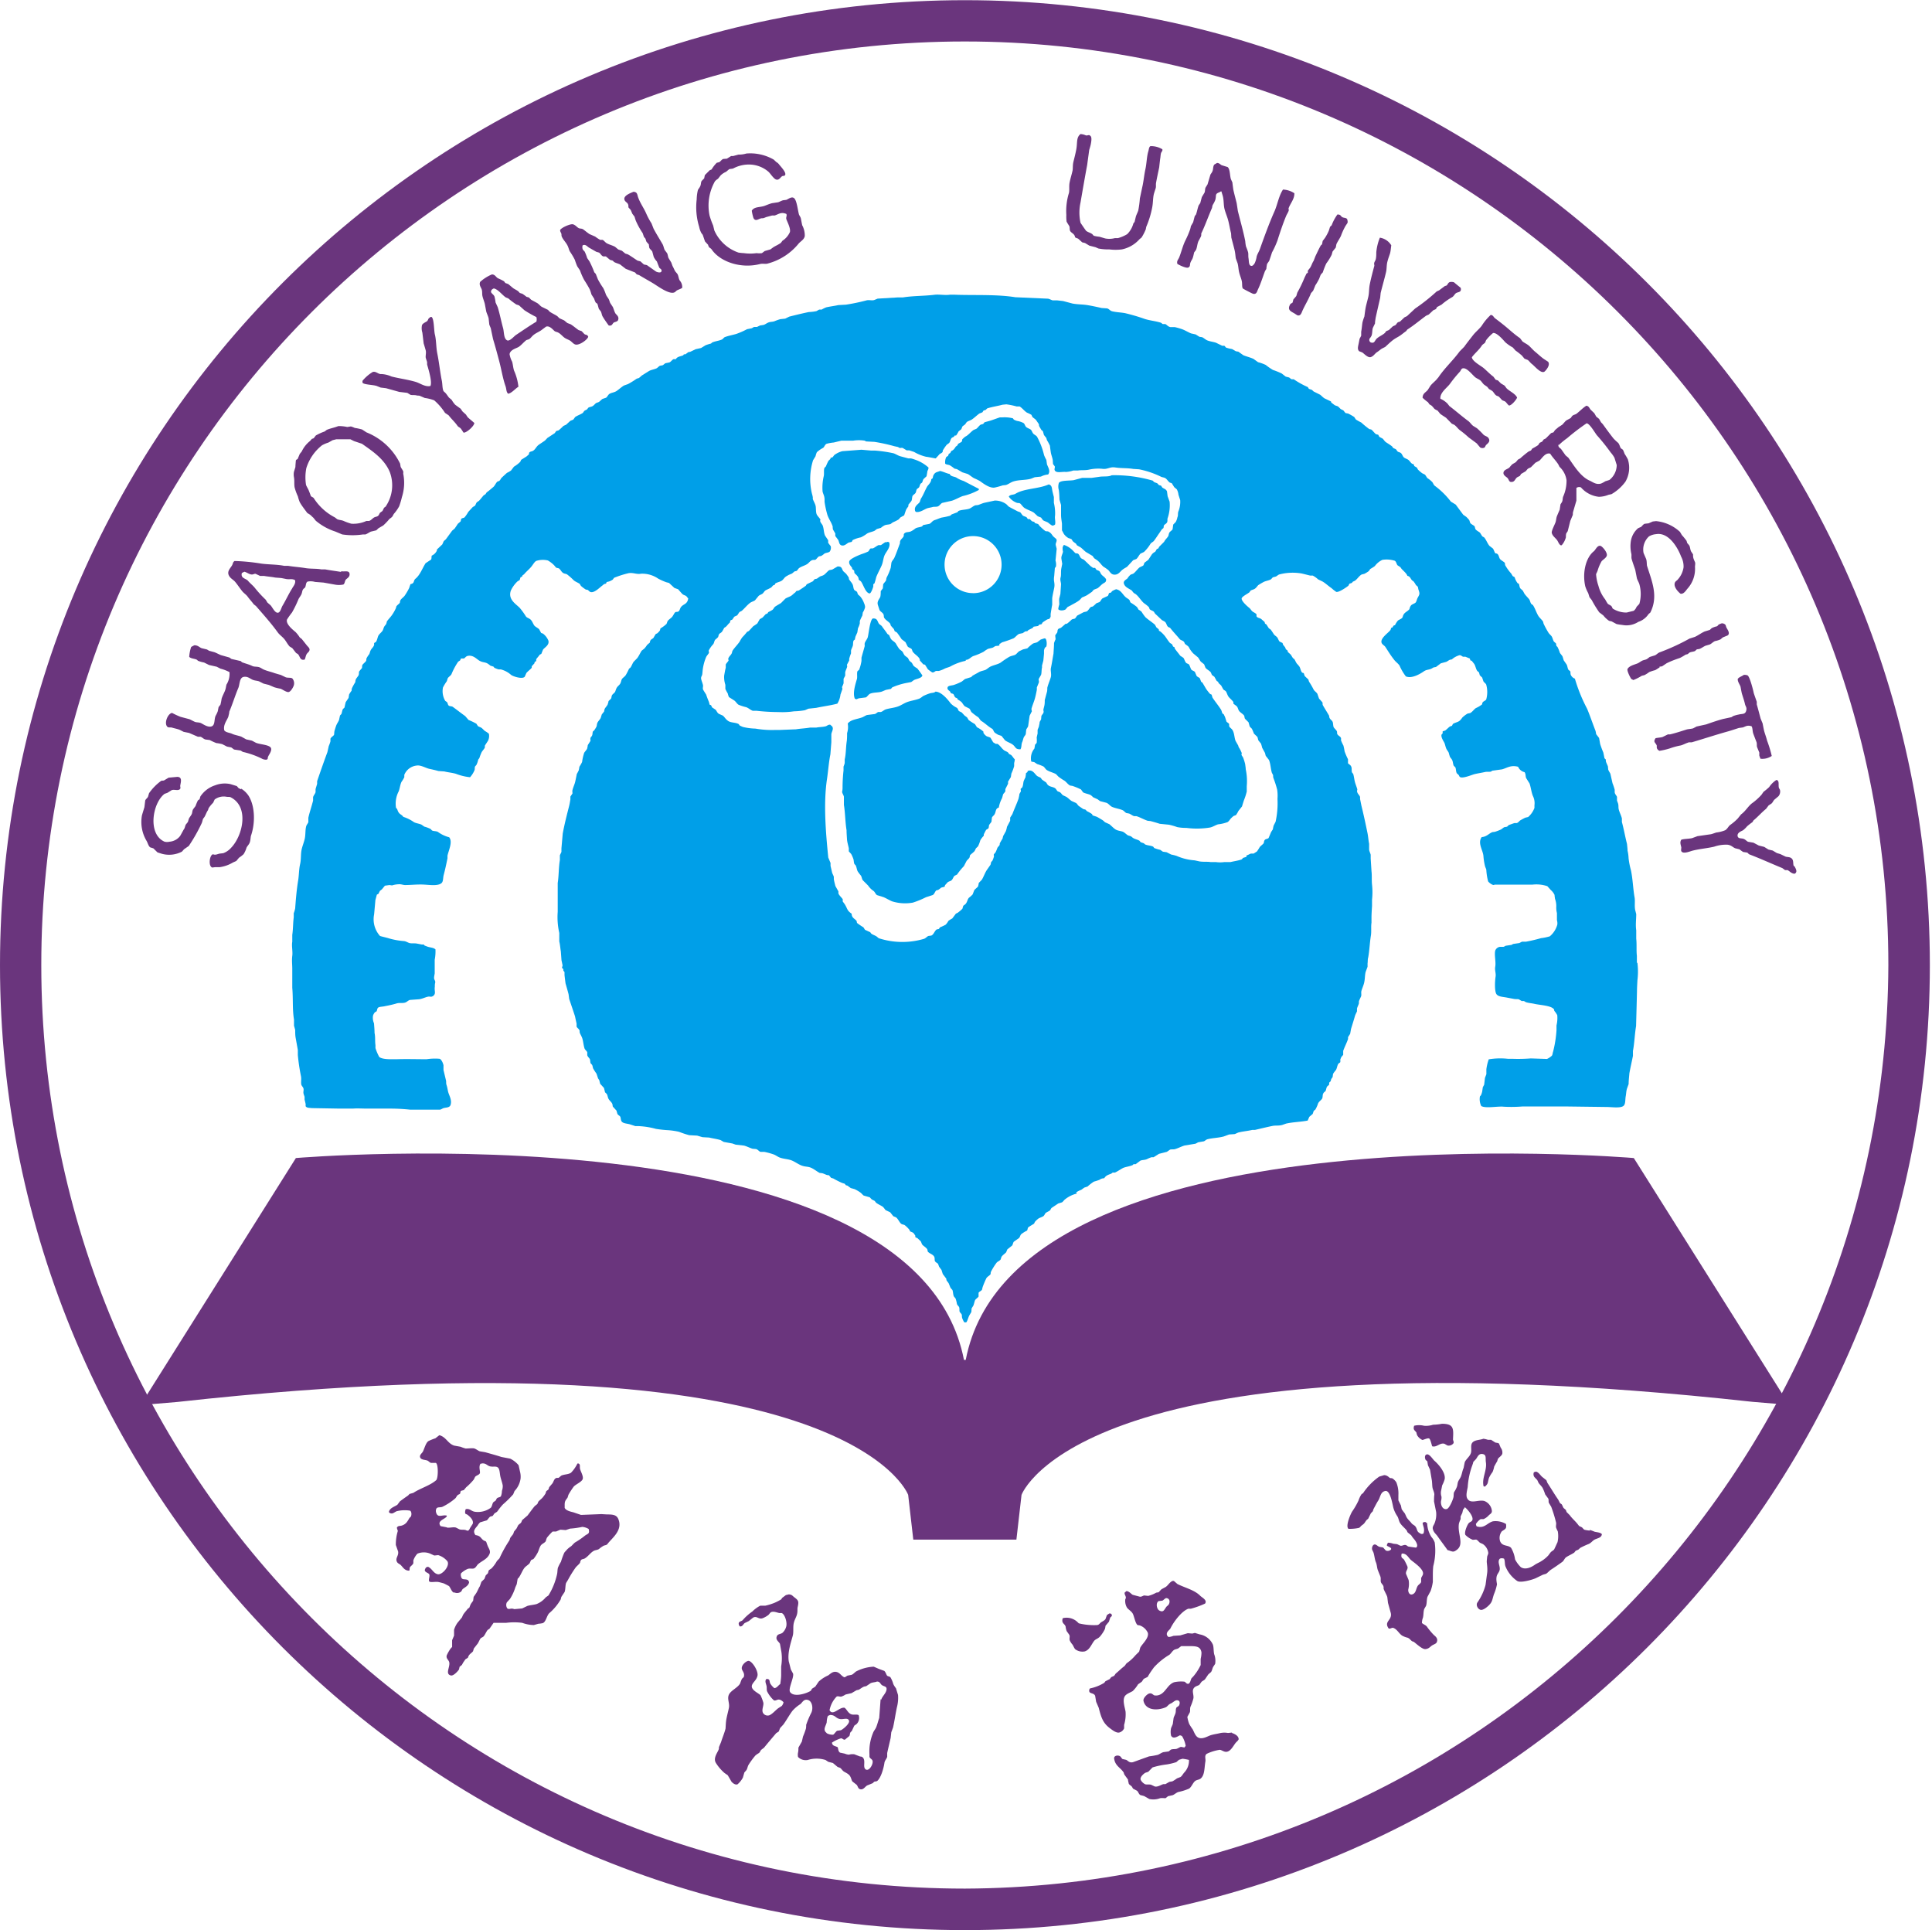<svg xmlns="http://www.w3.org/2000/svg" width="890" height="889" fill="none"><path fill="#6A357D" fill-rule="evenodd" d="M444.507.086C199.013.086 0 199.073 0 444.535s199.013 444.449 444.507 444.449c245.495 0 444.507-198.986 444.507-444.449 0-245.462-199.012-444.45-444.507-444.45m0 869.78c-234.962.027-425.458-190.401-425.485-425.331-.027-234.931 190.424-425.402 425.386-425.43 234.96-.027 425.457 190.4 425.485 425.331v.099c-.954 234.508-190.848 424.377-425.386 425.331" clip-rule="evenodd"/><path fill="#6A357D" fill-rule="evenodd" d="M491.441 102.164c.248.696.894 1.465 1.167 2.061s0 1.664.472 2.309 1.266.994 1.713 1.614.323.745.472 1.093c.149.347.994.422 1.466.745l1.812 1.638 1.267.298 2.011 1.217 2.831.72 1.341.596c1.676.323 3.384.465 5.091.422 1.887.237 3.799.237 5.686 0a14.9 14.9 0 0 0 8.195-4.742l.894-.72a22 22 0 0 0 2.012-3.948c0-.348.124-.671.174-1.018a42 42 0 0 0 2.731-8.914c.447-2.26.273-4.196.795-6.306.248-.82.521-1.664.794-2.483s0-1.689.224-2.732c.422-2.358.943-4.692 1.415-6.952.125-1.291.274-2.483.423-3.824.174-.745.149-1.564.348-2.483.198-.918.894-1.117.67-2.01a10.1 10.1 0 0 0-5.464-1.441c-.744.348-.744 1.688-1.018 2.483-.72 2.359-.72 5.487-1.34 8.243-.497 2.26-.72 4.668-1.218 7.226-.447 2.036-.869 4.121-1.316 6.157a43 43 0 0 1-.745 5.587c-.273.82-.819 1.862-1.092 2.731l-.596 2.483-.546.67a10.8 10.8 0 0 1-2.856 4.966 16.8 16.8 0 0 1-4.222 1.813h-1.415a9.95 9.95 0 0 1-4.421.174l-2.731-.795a15 15 0 0 1-2.483-.422c-.422-.174-.546-.596-.895-.844-.819-.571-1.912-.82-2.731-1.44-.174-.149-2.483-3.501-2.607-3.774a21.56 21.56 0 0 1 0-9.261c1.018-5.91 2.011-11.67 3.079-17.381.298-2.26.62-4.52.918-6.779.199-.72.547-1.738.72-2.607.174-.869.72-3.476-.248-3.997-.571-.67-1.142 0-1.986-.174a6.9 6.9 0 0 0-2.483-.62c-2.037 1.588-1.366 4.046-1.937 7.026-.324 1.763-.845 3.849-1.267 5.512-.422 1.664-.273 2.756-.422 4.122-.373 1.788-1.043 3.824-1.391 5.636-.347 1.813 0 3.153-.298 4.792a28.2 28.2 0 0 0-1.216 10.18 17 17 0 0 0 .173 3.402zm-141.298 19.442c1.266-.323 2.483.124 3.625-.248a27.32 27.32 0 0 0 14.006-9.014c.919-1.191 2.657-1.887 2.955-3.649a9.93 9.93 0 0 0-1.192-4.966c-.199-.944-.373-1.887-.547-2.831-.173-.943-.62-1.39-.918-2.06-.571-1.987-.969-6.257-2.136-7.45-1.168-1.191-2.781.373-3.75.671l-1.44.174c-.646.174-1.639.695-2.259.919l-2.782.422c-1.192.273-2.483.869-3.576 1.266-2.309.745-4.619.298-5.811 2.185.161 1.145.42 2.275.77 3.376.993 2.036 2.682 0 4.073.125.77 0 1.341-.423 2.011-.596l2.483-.67h1.217c1.912-.646 2.881-1.714 5.339-.745.472.794-.199 1.44 0 2.309s2.21 4.469 1.639 6.132a9.2 9.2 0 0 1-3.402 3.924l-.72.968c-1.092.819-2.235 1.266-3.452 2.011l-1.391 1.018-2.607.745-1.291.968a9.4 9.4 0 0 1-2.484 0 20.6 20.6 0 0 1-5.81 0 24 24 0 0 1-2.484-.248 18.84 18.84 0 0 1-11.149-10.23 97 97 0 0 0-.547-2.259 39 39 0 0 1-1.638-4.544 22.66 22.66 0 0 1 2.482-15.816c.403-.45.872-.836 1.391-1.142l1.217-1.564a8.1 8.1 0 0 1 2.484-1.64l1.39-1.166c.596-.273 1.291-.15 1.986-.422a15.23 15.23 0 0 1 7.872-1.763 13.8 13.8 0 0 1 8.121 3.153c1.092.87 2.483 3.427 3.824 3.774 1.341.348 1.937-1.241 2.806-1.639l.844-.124c1.788-.894-1.887-4.444-2.483-5.338a4 4 0 0 0-1.167-.968l-1.217-1.143a21.65 21.65 0 0 0-12.59-2.805 11.8 11.8 0 0 1-3.651.496l-2.483.67h-.919l-1.936 1.217-1.69.124c-.745.298-1.167 1.043-1.763 1.465l-1.216.298a16 16 0 0 0-2.384 3.08l-.844.347-2.26 2.26-.298 1.49-1.143 1.166c-.447.67-.248 1.415-.62 2.31-.373.893-.894 1.34-1.142 1.936a20.5 20.5 0 0 0-.547 4.296 30.5 30.5 0 0 0 1.142 12.612c.187.989.522 1.943.994 2.831.198.298.422.571.645.844l1.043 3.054 1.44 1.565c0 .298.225.595.324.918s.968.695 1.266 1.142c3.774 5.612 13.26 9.088 22.35 6.779m240.878-34.29c-1.912 2.856-2.483 6.705-3.875 9.933-2.483 5.561-4.618 11.47-6.73 17.38-.471 1.341-1.167 2.259-1.514 3.501a11.6 11.6 0 0 1-.894 3.079c-.397.571-.968 1.564-1.887 1.167-.919-.398-.77-2.235-.969-3.402s0-1.837-.198-2.781a27 27 0 0 0-.969-2.657 17.5 17.5 0 0 1-.347-2.483c-.944-4.742-2.261-9.261-3.403-13.879a291 291 0 0 0-.546-3.576c-.472-2.01-1.117-4.245-1.564-6.356-.149-1.092-.298-2.185-.422-3.277-.249-.472-.447-.969-.671-1.465-.521-1.59-.347-4.619-1.514-5.562l-2.733-.844c-.72-.373-1.042-.993-2.135-1.043l-1.266.745c-.646.82-.422 1.887-.795 2.905-.372 1.018-.77 1.216-1.018 1.812l-1.317 4.445c-.298.447-.571.918-.869 1.39s-.198 1.465-.472 2.31l-1.266 2.11c-.248.919-.497 1.813-.72 2.731l-.745 1.093c-.546 1.49-.695 2.681-1.217 4.171l-.595.795a109 109 0 0 0-.72 2.78l-1.094 1.887c0 .422-.174.844-.248 1.266a43 43 0 0 1-2.309 5.389c-1.192 2.482-1.763 5.114-2.781 7.647-.398 1.018-1.267 1.639-.845 3.029.646.422 4.122 2.185 5.091 1.639.968-.546.571-1.217.893-2.135.323-.919.671-1.292.969-1.937.299-.646.547-1.937.795-2.905l.745-.968c.646-1.242.596-2.732 1.192-4.122.372-.695.745-1.366 1.092-2.061s.174-1.043.249-1.564c1.763-3.65 3.252-7.92 4.967-11.819 0-.422.173-.82.248-1.216a14 14 0 0 0 1.217-2.36c.645-2.284-.348-2.706 1.936-3.575.398-.149.398-.397.919-.372.174.869.596 1.812.77 2.855.347 1.838.198 3.625.67 5.388s1.168 3.327 1.565 4.792c.596 2.11.869 4.221 1.416 6.232l.124 2.011c.447 1.689 1.018 3.799 1.44 5.513s.397 2.706.621 4.047c.273.769.546 1.539.844 2.309.372 1.515.347 2.731.72 4.246.372 1.514.993 2.83 1.217 4.047.223 1.217 0 2.483.423 3.228 0 .149 4.494 2.483 4.792 2.483 1.614.397 1.812-1.192 2.234-2.061 1.268-2.632 2.137-5.537 3.205-8.368l.62-1.018q.105-1.165.348-2.309l.968-1.39c.447-1.291.869-2.483 1.291-3.874a42 42 0 0 0 2.484-5.412c1.291-4.048 2.483-7.648 4.048-11.446.273-.646.819-1.465 1.092-2.185s0-.795 0-1.217c.67-2.135 2.807-4.345 2.683-7.027a10.14 10.14 0 0 0-5.166-1.688zM312.049 126.15l-.969-1.142c-.472-.77-.819-1.739-1.266-2.483l-.596-1.639-1.291-2.111c-.274-.819-.274-1.39-.596-2.135l-1.143-1.515c-.372-.794-.521-1.862-.968-2.656-1.341-2.31-2.881-4.768-4.123-7.102l-.968-2.483a32 32 0 0 1-2.309-4.245c-1.117-2.657-2.683-4.668-3.75-7.449-.596-1.415-.298-2.756-2.26-2.855-1.167.521-4.569 1.663-4.172 3.526.198 1.017 1.143 1.266 1.565 2.01.422.746.199 1.118.323 1.69l1.018 1.141c.248.571.496 1.142.72 1.713l1.043 1.39c.174.572.347 1.168.546 1.739a34 34 0 0 0 3.204 5.835c.199.595.397 1.216.621 1.812l.521.546c.348.547.348 1.192.671 1.689l1.042 1.167c0 .472.125.968.174 1.44.05.472 1.043 1.217 1.391 1.812l.67 2.483c.38.773.874 1.484 1.465 2.111.348.968.72 1.912 1.094 2.855.422.522 1.489.869.893 1.887-.447.596-2.012.174-2.484-.173l-4.121-2.906-1.391-.297-1.565-1.416-1.341-.347c-1.415-.894-3.029-2.086-4.494-2.905l-1.142-.348-1.565-1.291-1.689-.596-1.465-1.217c-1.291-.72-2.483-.918-3.824-1.639-.696-.372-1.267-1.266-1.937-1.564h-1.093a18.4 18.4 0 0 1-2.309-1.514l-2.658-1.167c-.893-.596-1.862-1.416-2.731-2.061-.869-.646-1.514-.298-2.284-.72s-1.391-1.341-2.484-1.689c-1.093-.347-4.097 1.093-4.718 1.515s-1.192.745-1.266 1.217c-.075.471.422 1.167.546 1.564s0 .844.174 1.266c.571 1.44 1.912 2.707 2.607 4.072s.646 2.011 1.217 2.955a33 33 0 0 1 2.234 3.774 28 28 0 0 0 1.094 2.955l1.266 1.887a29.5 29.5 0 0 0 1.937 4.419c.869 1.341 1.887 3.005 2.607 4.42q.434 1.11.745 2.26l1.267 1.986c.164.616.405 1.208.72 1.763l.671.472c.298.496.521 1.911.794 2.483l.844 1.067c.423.77.423 1.738.919 2.483.77 1.316 1.813 2.756 2.708 3.998.355.112.737.112 1.092 0 .571-.224.819-1.018 1.266-1.316s1.589-.348 1.962-1.093c.695-1.738-.869-2.483-1.291-3.277-.422-.795-.671-1.788-1.093-2.781l-1.266-1.937-.472-1.341c-.373-.869-1.143-1.663-1.466-2.483-.335-1.012-.74-2-1.216-2.954a38 38 0 0 1-2.483-4.072l-.969-2.483-.67-.72a48 48 0 0 0-2.186-4.966l-1.093-1.589a23 23 0 0 0-1.142-2.955c-.298-.422-.769-.67-.968-1.217a3 3 0 0 1 0-1.688c1.291-.671 2.086.496 2.905 1.018l3.378 1.937 1.291.372c.695.447 1.043 1.44 1.937 1.763h1.216l1.864 1.564 1.266.373q.329.291.621.62c.918.522 1.862.696 2.78 1.143l2.609 2.011 4.295 1.688.745.844 1.142.373c2.112 1.291 4.297 2.483 6.482 3.799 1.787 1.067 6.978 4.966 9.461 4.246.695-.174.918-.646 1.391-.969.472-.323 1.738-.67 2.483-1.216a4.52 4.52 0 0 0-1.117-3.377c-.571-.919-.522-2.061-1.093-3.029zm308.548-25.078c.203.494.265 1.037.173 1.564l-.968 1.465a29.6 29.6 0 0 0-2.062 4.494c-.521 1.192-1.614 2.731-2.11 3.874l-.298 1.564-1.465 1.812c-.149.522-.273 1.018-.422 1.515a25.6 25.6 0 0 1-2.484 3.998 38 38 0 0 0-1.614 4.121c-.273.298-.546.571-.795.869-.248.298-.571 1.316-.844 1.987a25 25 0 0 1-1.788 3.103c-.323.845-.67 1.689-1.018 2.483l-.968 1.093c-1.168 2.955-2.658 5.264-3.874 7.945-.497 1.043-.845 2.806-2.483 2.235l-1.217-.795c-1.764-1.042-3.601-1.638-1.888-4.419l.968-.596.374-1.465 1.34-1.564.472-1.589a59 59 0 0 0 3.278-6.779c.273-.596.571-1.167.844-1.763s.621-.298.72-.67v-.894l1.019-1.291c.67-.993.968-2.235 1.639-3.203l.844-2.185c.77-1.565 1.589-3.402 2.483-4.966l.546-.472c.124-.546.199-1.068.323-1.589l1.092-1.44a24 24 0 0 0 1.69-3.153l.596-1.888.745-.72a21 21 0 0 1 2.656-4.965c1.614 0 1.391.695 2.185 1.192.796.496 1.889.198 2.36 1.042zm7.102 61.379c.72.471 2.483 2.482 3.799 2.011s1.862-1.614 2.731-2.185c.87-.571 1.54-1.167 2.31-1.689l1.564-.794c1.167-1.043 2.334-2.21 3.576-3.154 1.242-.943 2.186-1.316 3.278-2.06 1.093-.745 1.788-1.391 2.781-2.061l.547-.72c3.055-1.962 5.786-4.271 8.666-6.382l1.218-.546 2.061-1.937c.471-.297.968-.322 1.34-.72l.422-.794 2.061-1.093a30.2 30.2 0 0 1 4.967-3.501c.745-.447 1.142-1.514 1.838-1.887.695-.372 1.614-.347 1.987-1.018a1.76 1.76 0 0 0 0-1.39s-2.906-2.334-2.981-2.483a3.8 3.8 0 0 0-1.986-.124c-.869.298-.919 1.117-1.515 1.589l-.794.248-2.658 1.987-1.092.496a87 87 0 0 1-9.933 7.871l-3.75 3.501-1.143.546-2.11 1.987-.844.248c-.547.323-.795 1.068-1.291 1.39l-1.094.497-1.862 1.738-1.217.497c-.198.273-.397.571-.621.844-1.092.993-2.483 1.49-3.626 2.483s-.993 2.483-2.905 1.862a1.366 1.366 0 0 1-.496-1.763c.362-.424.67-.891.918-1.39.398-1.242.224-2.483.596-3.576l.969-1.986c0-.919.198-1.813.322-2.731.672-3.03 1.367-6.059 2.062-9.088l.224-2.235c.745-3.079 1.787-6.604 2.483-9.634.347-1.44.198-3.078.596-4.667.397-1.59.769-2.483 1.167-3.7.397-1.217.447-2.632.645-3.948a7.45 7.45 0 0 0-5.14-3.501h-.124a23.5 23.5 0 0 0-1.639 6.729c0 .943 0 1.887-.174 2.855-.174.969-.497 1.192-.72 1.813-.224.621 0 1.018 0 1.514-.72 2.682-1.54 5.736-2.111 8.591-.422 2.086-.223 3.7-.67 5.711-.298 1.291-.77 2.955-1.093 4.37s-.496 3.154-.72 4.718q-.512 1.303-.869 2.657c-.248 1.489-.323 3.029-.596 4.32v1.813q-.313.718-.721 1.39c-.174.819-.323 1.664-.496 2.483-.273 1.341-.596 2.483.298 3.327l1.416.546zm-405.445-26.047c-.249-1.117 0-2.135-.373-3.153-.372-1.018-1.316-2.086-.67-3.451a19.4 19.4 0 0 1 5.389-3.402c1.465 0 1.812 1.217 2.781 1.763q1.443.613 2.805 1.39l.596.795 1.341.472 2.31 1.936c.795.522 1.565.845 2.285 1.391l.744.794 1.192.373q.978.647 1.888 1.39l1.093.298 1.018 1.043 2.855 1.564c.72.447 1.316 1.242 2.011 1.689l2.907 1.415.794.844c1.068.745 2.235 1.242 3.327 1.937.472.298.821.844 1.268 1.142l2.06.919 1.465 1.216 1.565.596c1.216.77 2.484 1.863 3.626 2.657l1.415.497 1.266 1.34c.944.621 1.118 0 1.763 1.192-.124 1.242-4.221 4.296-6.059 3.576-.844-.298-1.589-1.291-2.309-1.738s-1.639-.72-2.483-1.291c-.845-.572-1.738-1.664-2.657-2.235-.92-.571-1.416-.447-2.012-.894s-2.26-2.657-3.923-2.011l-2.261 1.688c-1.092.745-2.284 1.217-3.327 2.011-1.043.795-1.415 1.614-2.309 2.111l-1.142.372c-1.168.869-2.484 2.483-3.577 3.154s-3.873 1.266-4.171 3.327a11.2 11.2 0 0 0 1.167 3.451c.397 1.291.447 2.781.894 4.122a24.8 24.8 0 0 1 2.011 7.449c-1.341.745-3.129 2.979-4.744 3.203-.943-.894-.695-2.011-1.191-3.452-1.291-3.674-1.838-7.448-2.856-11.322-.918-3.501-1.887-7.101-2.905-10.428l-1.044-4.966-.67-1.639-.323-2.955c-.248-1.018-.819-2.16-1.092-3.103l-.671-3.576c-.273-1.092-.844-2.483-1.067-3.501m5.14-3.526c-.67.348-1.193.646-1.217 1.639.397.82 1.242 1.192 1.59 2.011q.36 1.372.521 2.781c.323.72.671 1.44.993 2.185 1.018 3.303 1.589 6.506 2.483 9.684.497 1.862.224 4.966 1.987 5.636 1.217.323 3.055-1.937 3.874-2.483 3.153-2.11 6.184-4.196 9.461-6.182a3.63 3.63 0 0 0 0-2.111 52 52 0 0 1-5.513-3.153l-2.483-2.235-1.266-.422a40 40 0 0 1-3.701-2.806l-1.092-.422c-1.664-1.092-3.377-3.55-5.388-4.122zm435.07 41.143c2.931-4.444 6.829-7.896 9.933-12.166l2.112-2.136c1.266-1.787 2.607-3.451 3.947-5.189 1.341-1.738 2.906-2.88 4.123-4.494 1.15-1.83 2.535-3.5 4.122-4.966 1.092 0 1.342 1.018 1.987 1.514 1.838 1.391 3.601 2.732 5.339 4.197s3.949 3.476 6.183 4.966l1.142 1.514c.869.671 1.937 1.142 2.782 1.813.844.67 2.086 2.185 3.154 3.029 1.067.844 2.483 2.235 3.898 3.228l1.938 1.266c1.167 1.391-.696 3.675-1.465 4.42-1.59 1.564-4.744-2.483-5.936-3.327-.745-.547-1.216-1.341-1.936-1.888l-1.516-.595-1.217-1.465a32 32 0 0 0-2.905-2.285l-1.266-1.415a19.7 19.7 0 0 1-3.403-2.359c-.894-.968-3.923-4.618-5.687-4.295a19.6 19.6 0 0 0-3.227 3.327c-.125.347-.274.695-.423 1.043-.149.347-1.117.819-1.465 1.316-1.34 2.135-3.179 3.501-4.644 5.462.124 1.813 4.098 3.898 5.389 4.966s2.856 2.756 4.544 3.998l1.019 1.39 1.043.323 1.39 1.39 1.515.894c.472.348.745.993 1.142 1.391 1.291 1.316 4.073 2.483 4.793 4.246-.322.918-2.483 3.6-3.7 3.649-.795-.521-1.167-1.44-1.937-1.936l-1.217-.497-1.564-1.688-1.167-.497c-.745-.496-1.142-1.44-1.813-2.061a13 13 0 0 0-1.515-.894l-.844-1.042-1.391-.969c-.72-.546-1.192-1.539-1.887-2.061-.695-.521-1.44-.794-2.111-1.266-1.267-.943-3.725-4.345-5.587-4.246-1.043 0-1.092.993-1.64 1.589a59 59 0 0 0-4.494 5.488c-1.291 1.862-4.743 4.072-4.47 6.952a10.35 10.35 0 0 1 3.328 2.309l.795 1.043c2.979 2.259 5.711 4.693 8.716 6.903.819.595 1.415 1.613 2.234 2.234l1.764 1.093a38 38 0 0 1 3.03 2.979c.695.646 1.787.745 2.309 1.565 1.042 1.638-.447 2.482-1.217 3.277-.174.348-.348.695-.546 1.018a2.01 2.01 0 0 1-2.111 0l-1.59-1.887-3.699-2.731a44 44 0 0 0-4.049-3.327c-.943-.72-1.614-1.838-2.607-2.483l-1.092-.497-2.657-2.731c-.919-.621-1.789-1.142-2.683-1.813l-1.191-1.465c-.423-.198-.82-.422-1.217-.645s-1.043-1.267-1.713-1.763l-.844-.497-.671-.968a22 22 0 0 1-2.484-2.061c0-2.011 1.49-2.483 2.36-3.575l1.266-1.987c1.018-1.291 2.483-2.259 3.452-3.65zm-489.205 3.65 2.11.844 2.483.298 6.06 1.689 3.699.447 1.466.893c.844.249 1.863 0 2.905.298.373.124 1.068 0 1.565.249l2.135.918c1.487.191 2.946.558 4.346 1.093a26.4 26.4 0 0 1 4.967 5.76l1.688 1.142c1.292 1.739 2.831 3.03 4.073 4.842.322.472.894.671 1.316 1.043s.969 1.366 1.465 2.061c1.267.248 4.966-3.029 4.966-4.445l-2.905-2.483a8.5 8.5 0 0 1-.918-1.34l-1.614-1.465-.869-1.267-2.484-1.812a11.7 11.7 0 0 1-1.639-2.26l-1.266-1.067c-.522-.671-.919-1.316-1.465-1.962-.547-.645-1.018-.77-1.192-1.39-.422-1.391-.323-2.98-.621-4.42-.795-3.824-1.242-8.392-2.062-12.415-.621-3.004-.447-6.108-1.142-8.889-.472-1.862-.323-7.449-1.589-8.069h-.348l-.844.62c-.347.447-.422 1.043-.869 1.391-.447.347-1.987.943-2.285 1.812a6.7 6.7 0 0 0 .174 3.402l.596 4.966c.322 1.043.62 2.061.919 3.104.298 1.043 0 2.085 0 3.277.149.795.522 1.614.671 2.285v1.042c.496 1.912 2.483 8.02 1.514 9.932-2.484.497-4.619-1.241-6.73-1.887-3.775-1.117-7.3-1.514-11.15-2.483a13.2 13.2 0 0 0-4.594-1.142c-1.564.199-2.482-1.39-4.073-.968a18.7 18.7 0 0 0-4.668 3.997 1.7 1.7 0 0 0 0 1.018c.621.795 4.594.919 5.886 1.291zm537.803 24.83-.671.918-1.142.547-.67 1.042a29 29 0 0 1-2.732 1.614l-.595.869-1.093.472a49 49 0 0 0-3.874 3.178l-1.018.547-.845 1.018c-.546.546-1.365.769-1.936 1.291a12.5 12.5 0 0 0-1.094 1.266c-.794.795-2.16.944-2.681 1.986-.646 1.639 1.291 2.309 1.837 3.03s.497 1.216 1.142 1.638c2.137.422 2.087-1.291 3.254-2.11l1.217-.621c.198-.298.372-.596.546-.894l2.011-1.167c.472-.372.746-.968 1.267-1.316l1.267-.621 2.06-2.06 1.838-.969c1.192-1.018 2.707-3.848 4.967-3.203 1.117 1.788 2.656 3.228 3.749 4.966l.546 1.093a10.33 10.33 0 0 1 3.229 6.182 17.85 17.85 0 0 1-1.589 7.623c-.224.745-.149 1.564-.422 2.185s-.522.844-.771 1.291l-.372 2.483c-.422.944-.82 1.887-1.217 2.831-.397.943-.348 1.812-.67 2.855s-1.962 4.022-1.763 4.966c.347 1.49 1.713 2.309 2.483 3.402.521.72.819 1.887 1.639 2.309h.447a9.1 9.1 0 0 0 1.937-3.65c0-.596 0-1.192.174-1.813l.67-1.018 1.192-4.742c.397-.919.77-1.862 1.167-2.781 0-.522 0-1.043.174-1.564.497-1.664.968-3.328 1.465-4.966v-5.86a2.11 2.11 0 0 1 2.111-.248 12.71 12.71 0 0 0 8.245 4.32 12.2 12.2 0 0 0 4.42-.919l1.391-.298a20.85 20.85 0 0 0 6.431-5.76 12.72 12.72 0 0 0 1.093-10.304 26 26 0 0 0-1.466-2.483 31 31 0 0 0-.645-1.614c-.224-.522-.745-.646-1.093-.994-.347-.347-.645-1.862-1.266-2.482a27 27 0 0 1-2.135-2.012c-1.74-2.185-3.329-4.395-4.967-6.654l-.77-.795-.894-1.564-1.341-1.092c-.273-.522-.571-1.018-.844-1.515l-1.764-1.688c-.521-.696-.819-1.664-1.937-1.763-1.713 1.067-2.954 2.483-4.544 3.699-.522.373-1.267.447-1.763.845-.497.397-.522.67-.795 1.018-.769.596-1.763.869-2.483 1.514l-1.465 1.639-1.813 1.167c-.472.447-1.267 1.018-1.639 1.44l-.621.919-1.092.347-2.483 2.483-1.094.547zm7.027 2.483a32.4 32.4 0 0 1 3.825-3.154 99 99 0 0 1 8.965-6.853c1.365 0 3.849 4.37 4.718 5.463a94 94 0 0 1 6.357 7.92 14 14 0 0 1 1.764 2.483l1.042 3.327a8.84 8.84 0 0 1-3.377 6.903l-1.887.596q-.926.604-1.937 1.043c-2.309.67-3.85-.72-5.265-1.341-4.271-1.887-7.202-6.903-9.809-10.552l-1.291-1.093-2.061-2.905c-.448-.472-1.59-.993-1.143-2.111zm-537.48 33.023c-.348.521-.944.72-1.341 1.167a27 27 0 0 1-2.732 2.855l-2.185 1.267-1.018.968-2.484.596c-.744.323-1.688 1.018-2.483 1.291h-1.142a31.8 31.8 0 0 1-9.585 0l-3.204-1.341a26.7 26.7 0 0 1-8.964-4.966l-1.118-1.39c-.596-.472-1.043-1.043-1.639-1.465l-1.167-.72c-1.143-1.589-2.483-3.228-3.452-4.966q-.54-1.306-.869-2.682a23.5 23.5 0 0 1-1.514-4.171c-.274-1.589 0-2.955-.298-4.668a6.8 6.8 0 0 1 0-2.483l.67-2.185c0-.894.124-1.813.174-2.706.049-.894.596-.671.869-1.043l.968-2.309.894-1.093a13.4 13.4 0 0 1 3.825-4.842l.844-.968.844-.298.969-1.266a23.3 23.3 0 0 1 4.096-1.863l.97-.744c1.862-.77 3.526-.994 5.338-1.738a17.7 17.7 0 0 1 4.073.422l1.689-.249q.912.253 1.763.671c1.139.167 2.268.408 3.377.72l2.061 1.341a29.32 29.32 0 0 1 15.521 14.475c0 .398.124.82.173 1.217.05.397.745 1.316 1.093 1.986.348.671 0 1.142.199 1.713a21.4 21.4 0 0 1-.671 10.404 37 37 0 0 1-1.266 4.246 18.3 18.3 0 0 1-2.483 3.526c-.248.447-.472.894-.72 1.316zm-2.782-4.966a17.38 17.38 0 0 0 1.739-15.618c-2.483-5.984-7.848-9.534-12.838-13.035l-3.626-1.217-1.689-.844h-6.506l-1.689.422-1.936 1.092a15 15 0 0 0-2.956 1.267 21.53 21.53 0 0 0-7.226 10.552 22.2 22.2 0 0 0-.125 7.673c.249.72.894 1.713 1.218 2.483.323.769.695 1.787 1.018 2.656.323.422 1.043.522 1.341.993a25.25 25.25 0 0 0 9.709 8.84l1.093.844c.918.397 1.763.348 2.782.72 1.195.544 2.432.993 3.699 1.341a14.4 14.4 0 0 0 6.954-1.266h1.216c.919-.274 1.49-1.068 2.185-1.515s1.342-.372 1.888-.77c.546-.397.621-1.043 1.018-1.514l1.093-.795c.248-.496.496-.968.72-1.465l.869-.67zm576.767 53.458a10.05 10.05 0 0 1-6.482 1.465c-1.191-.199-2.209-.248-3.451-.546l-2.259-1.217-1.144-.248a11.8 11.8 0 0 1-2.656-2.483l-1.887-1.44a52 52 0 0 1-3.453-5.637l-1.043-1.34-.595-1.887a16.8 16.8 0 0 1-1.341-3.079c-1.44-6.282.223-13.259 3.948-16.189.77-.596 1.565-2.806 3.03-2.483.869.198 3.426 3.178 2.905 4.593-.372 1.043-1.713 1.738-2.359 2.483a19.6 19.6 0 0 0-1.887 4.494c-.223.472-.422.969-.67 1.441a20.8 20.8 0 0 0 1.092 5.412 16.75 16.75 0 0 0 3.104 6.233q.519.998 1.142 1.936c.447.522 1.316.671 1.764 1.217s.298.869.67 1.142a11.73 11.73 0 0 0 6.307 1.763l3.254-.795a4.3 4.3 0 0 0 1.341-1.862l1.266-1.341a16.8 16.8 0 0 0 0-9.087c-.248-.82-.894-1.838-1.142-2.731l-.745-3.824c-.447-1.415-1.167-3.278-1.639-4.966-.248-.844 0-1.689-.174-2.483a15.4 15.4 0 0 1-.174-6.058 9.93 9.93 0 0 1 3.278-5.686c.397-.199.844-.373 1.266-.547.422-.173.993-1.241 1.814-1.514l1.763-.199 1.936-.844 1.515-.174c4.12.4 7.996 2.145 11.026 4.966l.844 1.44q1.164 1.283 2.185 2.682l.298 1.018q.522.551.969 1.167c.397.72.397 1.837.794 2.656l.919 1.391c0 .596 0 1.167.174 1.763s.473 1.216.721 1.812 0 1.49 0 2.235a13.6 13.6 0 0 1-3.552 10.081c-.695.869-1.688 2.483-3.103 2.234-.969-.72-3.254-3.029-2.658-4.965.248-.82.993-1.043 1.441-1.639a10.7 10.7 0 0 0 2.607-5.562 9.6 9.6 0 0 0-1.142-4.966c-1.54-4.122-5.712-11.297-11.523-10.304a7.44 7.44 0 0 0-3.278 1.043 8.22 8.22 0 0 0-2.483 7.622c.373.894.77 1.788 1.143 2.657.372.869.298 2.111.422 3.153 2.135 6.903 5.437 14.029 1.539 21.652l-.794.67a9.03 9.03 0 0 1-4.793 3.625zm-597.552-23.091c-2.259-.373-4.966-.721-7.176-1.143h-1.813c-2.21-.447-4.966-.198-7.45-.62s-5.363-.596-7.822-1.018h-1.863c-3.277-.696-7.226-.571-10.603-1.043a90 90 0 0 0-12.243-1.192c-.894.571-.67 1.117-1.216 2.061-.845 1.44-2.657 2.93-1.093 5.14.646.918 1.713 1.464 2.483 2.309 1.217 1.44 2.185 2.979 3.353 4.419.67.845 1.788 1.54 2.483 2.483.919 1.291 1.912 2.285 2.806 3.526l1.018.795c3.452 3.972 6.953 7.871 10.058 12.166.819 1.117 2.11 1.986 2.979 3.029s1.565 2.483 2.483 3.452l1.218.745 1.639 2.11c.248.323.695.397.968.67 1.018 1.018.869 3.079 3.104 2.483.372-.695.447-1.738.894-2.483.446-.744 1.192-1.042 1.341-1.936s-.87-1.589-1.267-2.136l-2.309-2.905-.919-.72a15.4 15.4 0 0 0-1.937-2.483c-1.117-.943-4.668-3.699-3.924-5.81a36 36 0 0 1 2.286-3.203 50 50 0 0 0 2.979-6.133c.298-.645 1.291-1.887 1.44-2.483.323-.869.224-1.365.671-2.011.447-.645.819-.571 1.043-1.142.347-.968.248-2.185 1.142-2.483a7.46 7.46 0 0 1 3.328.174l3.898.298 5.141.918c1.303.261 2.645.261 3.949 0 .77-.347.67-1.638 1.192-2.259s1.961-1.192 1.713-2.781-2.21-.819-3.75-1.092zm-22.348 7.448c-1.64 2.483-2.981 5.537-4.545 8.12-.571.918-.844 2.656-1.813 3.153-1.614.695-2.931-2.731-3.825-3.451l-1.34-1.167a24 24 0 0 0-.795-1.316 53.5 53.5 0 0 1-4.967-5.413c-.919-1.167-2.185-2.086-3.153-3.253-.969-1.167-3.477-1.092-2.856-3.575a7 7 0 0 1 1.217-.621c1.167.348 1.813.944 2.905 1.217 1.093.273 1.515-.398 2.235-.249l2.062.969h1.862c1.738.323 3.377.397 5.091.745l2.83.223 2.483.497c1.739.173 2.484-.249 3.825.471.397 1.441-.695 2.732-1.266 3.65zm629.733 36.227 1.218-.174 2.061-1.391c2.11-1.067 3.948-1.713 6.184-2.483a24.5 24.5 0 0 0 2.607-1.514l.968-.248.844-.72c.894-.373 1.54-.323 2.484-.671l.869-.794 1.192-.174c1.018-.397 1.912-1.118 2.855-1.515l1.887-.546c.895-.397 1.566-1.242 2.484-1.589a11 11 0 0 0 2.483-.77l1.093-.919 2.185-.893c1.441-1.018-.273-2.955-.621-3.824l-.298-.969a2.12 2.12 0 0 0-1.763-.794 7.6 7.6 0 0 0-1.44.596c-.323.248-.447.645-.869.794a9.5 9.5 0 0 0-2.359.845l-.845.794-2.359.72c-1.49.646-2.93 1.763-4.494 2.483l-2.484.795a98.5 98.5 0 0 1-13.683 6.306c-.795.249-1.515 1.068-2.185 1.391l-2.483.77-1.217.918c-.695.422-1.465.422-2.235.795-.77.372-1.515.993-2.185 1.266-1.515.596-3.725 1.093-4.544 2.483-.498.77 1.291 4.122 1.688 4.668l.969.497a23 23 0 0 0 3.873-1.962l1.218-.298a14 14 0 0 0 2.185-1.39c.889-.36 1.8-.661 2.731-.894.646-.298 1.49-.944 2.111-1.291zm-632.813 4.866c1.092.373 2.483 0 3.104.596.739.904.964 2.121.596 3.228-.323.894-1.317 2.682-2.285 2.955s-3.029-1.291-3.824-1.515a25 25 0 0 1-2.856-.67l-2.483-1.068-2.483-.621-2.011-1.018c-.87-.322-1.715-.298-2.658-.62-1.391-.423-2.483-1.838-4.494-1.441-2.012.398-1.714 3.551-2.484 5.215-1.44 3.401-2.657 7.449-4.122 10.825 0 .745-.273 1.49-.422 2.26-.67 1.812-2.484 3.774-1.863 6.356.795.993 2.484 1.018 3.626 1.564 1.142.547 2.731.77 4.196 1.292l2.285 1.266 2.483.546c.77.298 1.589.894 2.31 1.142 1.763.621 5.264.795 6.357 1.937s-.646 3.352-1.043 4.246 0 .993-.472 1.341c-.471.347-1.961 0-2.483-.373a39 39 0 0 0-8.741-3.079l-.969-.62-3.054-.472-1.291-.968-1.937-.373-2.236-1.142a21 21 0 0 0-2.73-.497 29 29 0 0 1-3.03-1.39l-1.937-.248c-.92-.224-1.49-1.018-2.31-1.267h-1.192l-4.072-1.763-2.484-.496-1.763-.894c-1.092-.472-2.483-.695-3.576-1.043-.596-.199-1.49 0-1.937-.223-2.036-1.366-.124-6.282 1.937-6.555q1.906 1.024 3.924 1.812l4.122 1.093c.795.347 1.738.918 2.483 1.216s1.714.174 2.608.497 3.129 2.135 4.966 1.614c1.838-.522 1.192-3.352 1.987-4.966.387-.656.712-1.346.968-2.061l.373-1.887.844-1.092q.36-1.373.546-2.781c.398-1.267 1.068-2.483 1.516-3.576s.472-1.937.72-2.905a9.23 9.23 0 0 0 1.39-5.76 19 19 0 0 0-4.147-1.589l-1.738-.894-3.526-.795-2.31-1.142a14 14 0 0 1-2.781-.795l-.546-.496c-1.168-.546-2.682-.472-3.502-1.316.103-1.547.404-3.074.894-4.544.472-.298.894-.497 1.465-.794 1.664 0 2.21.869 3.328 1.34l2.483.596.993.596 2.484.671c.968.372 2.086.993 2.979 1.34l3.875 1.093.968.67 4.246.969.597.546c1.688.645 3.203.968 4.668 1.688.993.497 2.11.224 3.278.596.77.273 1.465.82 2.111 1.093 1.614.695 3.476 1.067 4.966 1.638l2.906.845 2.185 1.042zm646.174 30.044c-1.291.373-2.309 1.018-3.501 1.341-1.69.315-3.351.762-4.967 1.341a34 34 0 0 1-4.843 1.142 2.14 2.14 0 0 1-1.266-1.391v-1.018c-.497-1.415-1.838-1.514-.547-3.401.969-.249 2.185-.249 3.204-.547l2.483-1.216h.969c2.483-.571 5.165-1.465 7.45-2.185.993-.323 2.135-.273 3.203-.596l1.59-.844 4.419-.969c2.335-.819 5.241-1.837 7.699-2.483l3.924-.844.869-.546a17 17 0 0 1 2.483-.67c1.614-.423 2.881 0 3.402-1.59.522-1.589-.273-2.185-.471-3.078-.447-1.962-.995-3.402-1.516-5.165-.199-.944-.372-1.887-.546-2.831-.174-.943-1.49-2.482-1.291-3.774.67-.894 1.837-1.117 2.731-1.812a3.36 3.36 0 0 1 1.813.248c.969.646 2.483 6.406 2.806 8.119.447 1.341.919 2.657 1.391 3.998v1.217c.595 2.036 1.167 4.27 1.762 6.48.299.745.597 1.49.92 2.235.224 1.117.422 2.234.671 3.327.397 1.539.968 2.88 1.39 4.618a56 56 0 0 1 2.16 7.077 7.7 7.7 0 0 1-5.19 1.291 34 34 0 0 1-.546-1.465v-1.391l-1.018-2.483c-.224-.769 0-1.415-.249-2.284-.496-1.291-.968-2.483-1.465-3.824-.496-1.34-.248-2.632-.844-3.525-1.961-.572-2.483 0-3.998.546l-1.813.248c-1.515.472-3.004.993-4.618 1.465-5.886 1.639-11.374 3.451-17.086 5.14h-1.515zM111.151 363.57l-1.217-.546-.844-.969-2.905-.894a12.23 12.23 0 0 0-7.102.547 12.86 12.86 0 0 0-6.78 5.139l-.372 1.267-.77.546a25 25 0 0 0-1.093 2.607c-.372.497-.744.968-1.092 1.465s-.373 1.291-.546 1.937c-.174.645-.944 1.539-1.391 2.309l-.497 1.639-.968 1.191c-.422.944-.397 1.639-.969 2.31l-1.564 2.83a6.8 6.8 0 0 1-4.967 2.731 4.96 4.96 0 0 1-2.26 0c-7.946-3.476-5.587-17.827 0-22.048l1.317-.472 1.937-1.217c1.266-.471 2.955.423 3.824-.496.497-.497 0-1.018.174-1.813.298-1.663.894-3.675-1.316-3.823l-4.073.372-2.11 1.266c-.547.199-.994 0-1.391.249a24.2 24.2 0 0 0-5.513 5.636l-.497 1.688c-.323.571-1.043 1.093-1.266 1.639l-.373 3.104c-.372 1.266-.77 2.483-1.142 3.799a17.03 17.03 0 0 0 2.11 11.694c.547.869.87 2.483 1.714 3.03l1.44.446 1.888 1.863 1.937.62a12.72 12.72 0 0 0 9.337-.968l.968-1.092 2.185-1.515a78.5 78.5 0 0 0 5.861-10.304c.373-.72.422-1.44.745-2.26.224-.273.447-.546.646-.844.645-1.117.894-2.11 1.589-3.079l.298-.919a15.4 15.4 0 0 1 2.061-2.482 42 42 0 0 0 .72-1.515 7 7 0 0 1 5.414-1.266c.671.124 1.291 0 1.813.173 8.84 4.321 5.761 17.729.347 23.34a8.85 8.85 0 0 1-3.626 2.483l-1.688.199c-.944.198-1.937.794-2.98.298-1.639.198-2.334 5.537-.372 6.108l1.34-.174h2.136a16.4 16.4 0 0 0 6.059-2.16l1.515-.671 1.266-1.514a16 16 0 0 0 2.112-1.639 11.7 11.7 0 0 0 1.341-2.979c.347-.77 1.191-1.49 1.514-2.483s.323-1.937.497-2.905c2.061-5.786 1.961-13.682-1.043-18.498a11.06 11.06 0 0 0-3.452-3.328zm715.185 35.332c-.447-.918 0-2.483-.87-3.401-.869-.919-2.036-.646-2.954-.969l-2.359-1.142-1.64-.496-1.887-1.142-1.986-.472-1.937-1.217-2.484-.621-2.483-1.316-2.483-.422c-.794-.372-1.266-1.167-2.31-1.415-1.043-.248-2.185 0-2.483-1.142-.298-1.589 1.515-2.21 2.483-2.731a11.7 11.7 0 0 0 1.863-1.813 27 27 0 0 1 2.483-1.937l.472-.794c2.061-1.664 3.725-3.675 5.786-5.314l1.192-1.589 1.291-.844c.571-.472.82-1.217 1.316-1.763l1.938-1.639a3.37 3.37 0 0 0 .67-2.954l-.471-.869c-.373-1.391.297-3.104-.92-3.626h-.298a11.4 11.4 0 0 0-3.278 3.253 31 31 0 0 1-2.607 2.185l-.918 1.341a27.2 27.2 0 0 1-4.545 4.047c-1.763 1.465-2.905 3.6-4.843 4.966l-1.564 1.937a22.8 22.8 0 0 1-3.402 2.905c-.894.645-1.291 1.812-2.36 2.483a15.5 15.5 0 0 1-4.072 1.043c-.695.198-1.663.596-2.483.794l-6.233.894-2.484.919c-1.713.372-3.625.273-4.966.72-.77 1.241-.273 2.185 0 3.526 0 .67-.198 1.266 0 1.738.82 1.539 4.172 0 5.214-.224 3.403-.869 6.556-1.043 9.934-1.837a16.5 16.5 0 0 1 6.258-.894c1.788.298 2.185 1.117 3.452 1.639l1.936.471q.81.661 1.689 1.217l1.888.298c.347.174.596.695 1.043.844 5.214 1.987 9.932 4.172 15.148 6.307l1.266.919h1.142c1.093.571 1.564 1.465 3.154 1.688.298-.174.522-.199.671-.546.67-.844-.447-2.483-.721-3.029zM664.302 655.764c-1.359.271-2.737.42-4.122.447-1.353.43-2.781.591-4.197.472a9.6 9.6 0 0 0-4.544 0c-.621 2.011.372 2.036 1.092 3.203 0 .372.174.745.249 1.092a5.34 5.34 0 0 0 2.483 2.26c.745-.149 2.484-1.018 3.104-.67.621.347 1.142 2.979 1.391 3.575 2.135.621 3.476-1.738 5.637-1.167l1.391.795a2.75 2.75 0 0 0 2.731-.969c.397-.645-.224-1.365-.174-1.937.248-4.841.447-7.076-5.091-7.101zM209.34 733.456a2.89 2.89 0 0 0 3.155-.472l.595-1.043c1.093-.869 2.781-1.589 3.03-3.277l-.497-.844c-1.366-.869-2.855.298-3.253-1.763a2.5 2.5 0 0 1 0-1.391 9.7 9.7 0 0 1 3.129-2.061c1.167-.372 2.284.174 3.104-.347.82-.522 1.093-1.415 1.764-1.937 1.862-1.539 4.295-2.309 5.214-4.792.447-1.217-.422-2.359-.795-3.228-.372-.869-.496-1.291-.72-1.937-.223-.645-.72-.521-1.217-.844-1.489-.968-1.241-2.11-3.823-2.483-1.466-2.011 0-3.079 1.043-4.469a5.3 5.3 0 0 1 1.142-1.415l3.029-.894c.571-.472.993-1.291 1.564-1.713l1.168-.348.77-1.093c.472-.397 1.117-.595 1.465-1.092a28 28 0 0 1 2.483-3.104 49 49 0 0 0 4.718-4.643l.621-1.515a10.33 10.33 0 0 0 2.781-5.76 9.3 9.3 0 0 0-.298-3.327c-.199-.944-.397-1.862-.621-2.806a11.56 11.56 0 0 0-3.873-3.029l-4.048-.77c-2.285-.769-5.29-1.564-7.45-2.185l-2.483-.422c-.72-.223-1.664-1.018-2.484-1.291-.819-.273-2.607 0-4.047 0a17 17 0 0 1-2.309-.795l-2.981-.546c-2.979-.968-3.65-3.948-6.829-4.792l-1.837 1.44a21.6 21.6 0 0 0-3.203 1.291c-1.167.77-1.789 3.278-2.484 4.718-.373.894-2.111 1.837-1.068 3.203.72.72 1.961.67 3.03 1.018.646.223 1.018.919 1.763 1.092h2.185c1.241.596 1.093 7.102.174 7.946-2.781 2.483-7.45 3.774-10.529 5.86l-1.763.496-.671.72a102 102 0 0 0-3.749 2.682l-1.167 1.564c-1.292.919-3.155 1.341-3.8 2.905a.7.7 0 0 0 0 .671 1.69 1.69 0 0 0 1.937.248l1.391-.795a15.3 15.3 0 0 1 6.307-.297c.721.422.77 1.911.373 2.731l-.621.596c-.969 1.589-1.466 2.756-3.328 3.451-1.167.447-1.788 0-2.483.968 0 .522.273 1.043.422 1.589a21.2 21.2 0 0 0-.919 6.481l1.043 2.955c.373 1.961-1.291 2.979-.62 4.618.422 1.018 1.266 1.043 1.936 1.763 1.043 1.067 1.714 2.483 3.825 2.483.298-.472 0-1.267.447-1.763.447-.497 1.167-.968 1.44-1.689v-1.266a8.8 8.8 0 0 1 1.862-3.104 7.67 7.67 0 0 1 5.936 0l1.837.845 1.813-.174a9 9 0 0 1 4.246 2.83c1.267 2.185-2.483 6.431-4.495 5.96s-2.483-2.483-4.37-3.402c-1.043 0-1.291.67-1.565 1.44 0 1.092 1.441 1.241 1.987 1.887.547.646-.347 2.483 0 3.278.348.794 2.856.124 4.197.372.198 0 2.483.596 2.732.72.248.124 2.185 1.093 2.284 1.217.695.844 1.142 2.483 2.135 2.954zm-3.526-29.994-2.856-.546c-1.837-2.483 1.913-3.104 2.856-4.47v-.372c-2.085-.571-4.271 1.39-4.967-1.639a2.5 2.5 0 0 1 .199-1.639c.596-.819 1.738-.347 2.782-.794a27 27 0 0 0 5.81-3.799c.522-.397.72-1.217 1.217-1.589.497-.373.87-.348 1.093-.72.224-.373 0-.994.547-1.267l1.142-.298 1.092-1.291a28.3 28.3 0 0 0 3.526-3.575l.596-1.217c.522-.67 1.64-.819 2.136-1.564s-.695-2.905.348-4.494l.968-.174c1.763 0 2.136 1.092 3.526 1.39 1.391.298 2.484-.173 3.403.423.918.595.943 2.333 1.192 3.823.248 1.49.893 2.93 1.167 4.544a6.3 6.3 0 0 1-.373 2.483 6.8 6.8 0 0 1-.472 2.483c-.347.497-1.142.447-1.638.795-.497.347-.447.72-.745 1.142l-1.143.844c-.446.645-.521 1.812-1.093 2.483a9.94 9.94 0 0 1-7.45 1.862c-1.763-.323-2.235-1.589-4.122-1.192a3.36 3.36 0 0 0-.248 1.937c.224.397.596.348.968.596.845.596 3.104 2.483 2.483 4.246l-1.092 1.688c-.397.621-.422 1.117-1.093 1.465a2.7 2.7 0 0 1-1.018-.298c-.968-.298-2.135 0-2.979-.372l-1.59-.795c-1.391-.323-2.707.248-4.172 0zm526.455 1.167q1.152.358 2.261.844c1.266.323 2.632.298 3.401 1.142-.198 1.813-2.259 1.838-3.526 2.607-.845.522-1.441 1.391-2.484 1.887a38 38 0 0 0-3.947 1.813l-.919.844-1.193.497-.67.844c-1.217.819-2.483 1.316-3.7 2.11-.745.497-1.043 1.589-1.763 2.136a114 114 0 0 1-5.339 3.675c-.77.546-1.366 1.315-2.16 1.837l-1.466.422-3.203 1.564c-1.316.646-7.003 2.359-8.617 1.341a14.9 14.9 0 0 1-5.389-6.654c-.497-1.167-.174-2.682-.72-3.65-.646-.224-1.763-.348-2.136.298-.918 1.49.497 3.203.125 4.966-.274 1.167-1.143 1.738-1.391 3.029s0 2.359.174 3.526a22.8 22.8 0 0 1-1.39 4.543c-.846 2.483-.647 3.427-2.311 5.091-.546.571-2.656 2.483-3.923 2.11-1.266-.372-2.186-2.21-1.39-3.377a25.2 25.2 0 0 0 3.749-8.119c.248-1.788.472-3.551.72-5.338.248-1.788 0-3.477-.174-5.215 0-.744.124-1.489.174-2.234s.671-1.366.497-2.185a5.78 5.78 0 0 0-2.483-3.824l-1.316-.596c-.596-.447-1.018-1.192-1.764-1.465l-1.515.124a9.8 9.8 0 0 1-3.401-2.234c-.72-1.143.869-4.718 1.465-5.388.595-.671 1.291-.671 1.638-1.291.969-1.739-2.483-5.463-3.327-6.059l-.198.124c-.149.472-.547.72-.721 1.093l-.297 1.341-.795 1.638v1.217a18 18 0 0 0-.746 1.986c-.844 4.569 2.484 9.436-.844 12.067-.472.348-1.291 1.068-2.185.894s-1.341-.471-2.235-.645c-1.49-2.16-3.08-4.172-4.545-6.307-.744-1.117-1.837-1.738-2.234-3.402-.273-1.067.471-1.837.72-2.483.712-1.7.986-3.553.794-5.388l-.968-4.841c0-.994 0-1.987.124-2.98s-.571-2.21-.794-3.203-.149-2.831-.423-4.022l-.744-4.42-.969-2.061-.298-1.812-.721-.596c-.447-.745-.571-2.086.248-2.483 1.317-.72 3.031 2.234 3.751 2.83 1.539 1.316 5.339 5.363 4.718 8.542a14 14 0 0 1-1.143 2.805c-.174.919-.372 1.863-.546 2.781a5.7 5.7 0 0 0 .248 2.483c0 .571 0 1.167-.198 1.738-.348 1.912.67 4.321 2.608 3.899 1.192-.274 2.855-4.246 3.103-5.513.149-.819 0-1.638.298-2.309a11.7 11.7 0 0 0 1.341-2.607c.224-.844.199-1.39.472-2.135s.969-1.564 1.342-2.483c.496-1.341.67-2.731 1.216-3.874.174-.918.348-1.837.547-2.731.72-1.465 2.234-2.483 2.781-4.072.546-1.589-.373-3.724.794-4.966s3.502-1.067 4.967-1.688c.725.099 1.44.266 2.135.496h1.44l1.889 1.217c.571.224 1.39.124 1.762.546l.77 1.863c.611.769.879 1.757.745 2.731-.273 1.067-1.515 1.589-2.061 2.483l-.298 1.018c-.472.794-.943 1.589-1.39 2.483a12.7 12.7 0 0 1-.746 2.483 16 16 0 0 0-1.639 2.656c-.77 2.483-.174 2.483-1.862 4.073l-.621-.125c-.968-3.674 1.639-7.324 1.043-11.098-.273-1.714.372-3.352-1.341-3.75-2.085-.471-2.483 1.465-3.278 2.359l-1.217 1.291c0 .447-.223.869-.348 1.316a35.5 35.5 0 0 0-2.185 10.18c-.223 1.44-.968 3.824-.248 5.214 1.465 2.831 4.967.522 7.872 1.217a5.48 5.48 0 0 1 3.476 4.296c.249 1.341-.794 1.713-1.34 2.259a6.9 6.9 0 0 1-2.483 1.813h-1.341a7.7 7.7 0 0 0-2.161 2.234c.037.385.153.758.347 1.093 3.527 1.167 4.818-1.564 7.45-2.309a9.34 9.34 0 0 1 6.059 1.216c.112.584.112 1.18 0 1.763-.347.77-1.291 1.142-1.936 1.639a4.96 4.96 0 0 0-.795 4.469c.969 2.632 3.725 1.639 5.091 3.154a14 14 0 0 1 1.813 5.264 13.7 13.7 0 0 0 2.657 3.6c2.11 1.415 4.967 0 6.556-1.167.993-.646 2.06-1.018 3.029-1.689a14.5 14.5 0 0 0 3.204-2.681q.48-.727 1.043-1.391c.496-.496 1.167-.744 1.564-1.316.521-1.092 1.018-2.185 1.515-3.277.37-1.631.412-3.32.124-4.966a15 15 0 0 1-.795-1.763c-.149-.819.149-1.539 0-2.284a63 63 0 0 0-2.235-7.275l-1.092-1.813c-.223-.546 0-1.341-.248-1.937l-1.44-1.961a21 21 0 0 0-1.218-3.029c-.521-.844-1.316-1.515-1.837-2.285l-.596-1.291-1.267-1.316a2.18 2.18 0 0 1-.248-2.309c.348 0 .745-.372 1.217-.174 1.191.497 1.763 1.738 2.731 2.483l1.764 1.391c.149.397.323.794.472 1.216 1.638 2.483 3.227 5.215 4.965 7.698.298.546.572 1.092.845 1.638l.746.522c.397.521.521 1.142.893 1.713l1.043.894c.124.323.249.645.348.968l1.465 1.465c1.018 1.44 2.284 2.483 3.401 3.824l.895 1.142 1.292.621c.422.323.695.919 1.266 1.142a16 16 0 0 0 2.483.372zm-452.652-7.101c2.682 0 4.396.173 5.215 2.11 2.185 5.239-2.93 8.765-4.967 11.471-.496.646-.968.497-1.812.845a12.6 12.6 0 0 0-2.136 1.514c-.794.497-1.763.447-2.483.894-1.466.844-2.484 2.483-3.998 3.402-.571.397-1.465.273-1.813.844s-.298.77-.422 1.167c-.546.869-1.49 1.465-2.087 2.284a53 53 0 0 0-3.451 5.587l-.894 1.465c-.397 1.241-.223 2.83-.67 4.121l-1.515 2.285-.298 1.167a24.2 24.2 0 0 1-5.215 6.282c-1.217 1.092-1.515 4.022-3.029 4.618q-1.019.242-2.062.298l-2.061.596a16.2 16.2 0 0 1-5.339-1.018 28.8 28.8 0 0 0-7.45 0h-5.761l-1.888 2.731-.844.546c-.695.919-1.092 1.987-1.812 2.905-.348.447-1.118.596-1.465 1.018-.348.422-.77 1.515-1.267 2.31l-1.813 2.309-.373 1.266c-.447.621-1.216 1.043-1.688 1.639s-.497.918-.72 1.39l-1.093.671-1.042 1.514-.596 1.093-1.043.844-.298 1.266c-.423.646-2.484 3.054-3.75 2.731-2.732-.72-.274-3.798-.72-6.058-.249-1.167-1.565-1.664-1.167-3.203a20.6 20.6 0 0 1 1.762-3.104l.721-.769v-3.104l.893-2.111v-2.681a11.6 11.6 0 0 1 1.565-3.203l2.062-2.483.496-1.142c.596-1.018 1.465-1.862 2.185-2.856l.72-.496c.174-.447.348-.919.546-1.391.199-.471.795-1.216 1.217-1.812l.224-1.763 1.168-1.689c.645-1.018 1.067-2.259 1.688-3.203.248-.695.497-1.39.72-2.06l1.39-1.341c.224-.547.423-1.093.621-1.639l.969-.919c.248-.546.198-1.067.546-1.514l1.142-.77a15.5 15.5 0 0 0 2.484-3.402l1.167-1.216a58 58 0 0 1 4.594-8.293l.373-1.093c.372-.67 1.018-1.266 1.39-1.887l.373-1.092 1.142-1.391.794-1.564c.348-.323.72-.621 1.093-.919.372-.298.472-.919.72-1.39l2.484-2.136c1.117-1.465 2.135-2.954 3.327-4.345l1.167-.919c.149-.347.323-.72.472-1.092.621-.745 1.539-1.316 2.136-2.111q.62-.759 1.142-1.589l.373-1.142.894-.67c.298-.348.248-.745.496-1.217l1.44-1.688c.497-.696.671-1.714 1.341-2.235.671-.521 1.018-.124 1.59-.372l1.142-.969c1.441-.645 3.278-.496 4.495-1.341a16.2 16.2 0 0 0 2.955-4.245h.497c.919.471.496 1.241.67 2.358.174 1.118 1.813 3.65 1.192 4.966s-3.328 2.334-4.172 3.452a39 39 0 0 0-2.309 3.575c-.149.447-.274.894-.423 1.341-.744 1.142-1.365 1.44-1.34 3.377v1.39c.645 1.217 2.483 1.664 3.948 2.011l3.576 1.217 9.387-.372zm-10.355 9.931a32.7 32.7 0 0 1-4.247 2.905c-.695.447-1.341 1.341-1.986 1.863a10.3 10.3 0 0 0-1.887 1.539c-.348.472-.944.968-1.217 1.44a35 35 0 0 0-1.515 4.122 20 20 0 0 0-1.391 2.731c-.273.993-.174 2.061-.422 3.079a31.3 31.3 0 0 1-3.948 9.708l-1.217.845a10.55 10.55 0 0 1-4.346 3.153c-1.514.372-2.483.397-4.072.795l-2.484 1.191-3.625.323a3.5 3.5 0 0 0-1.167-.248c-.795 0-1.39.422-2.062-.124a2.71 2.71 0 0 1-.174-2.781l1.392-1.515a20.5 20.5 0 0 0 2.483-5.338l.67-1.515c.149-.844.273-1.688.422-2.483l.547-.546c.968-1.39 1.514-3.004 2.482-4.345.622-.844 1.764-1.415 2.484-2.26l.596-1.316c.273-.372.869-.372 1.217-.67a19 19 0 0 0 1.763-2.657c.621-1.067.819-2.284 1.44-3.352.621-1.067 2.012-1.291 2.484-2.309 0-.397.248-.794.348-1.192s2.483-3.004 2.805-3.103h1.515l1.987-.845 2.483.174 1.987-.67a37.6 37.6 0 0 0 5.637-.795 6.8 6.8 0 0 1 2.93.969c.645 2.483-.646 2.11-1.887 3.227zm391.29 45.637a32 32 0 0 1-3.277-3.948c-.547-.695-1.615-.993-2.236-1.614a6.7 6.7 0 0 1 .472-2.483c.323-1.539.149-2.483.546-3.923l.844-1.465c.472-1.316.224-2.731.672-4.171l1.465-2.731a21.4 21.4 0 0 0 1.018-4.172v-2.135c0-1.713 0-3.426.198-5.14a27.8 27.8 0 0 0 .671-10.85 7.5 7.5 0 0 0-1.465-2.483 12.4 12.4 0 0 1-2.012-6.381l-.845-.596q-.497.016-.968.173l-.298.373c.298 1.614 1.068 2.657.422 4.718a1.22 1.22 0 0 1-1.514 0c-1.788-.894-1.167-1.739-2.185-3.154-.447-.645-1.366-.894-1.863-1.589s-1.416-1.49-1.962-2.284c-.546-.795-.671-1.44-1.142-2.26a23 23 0 0 1-1.391-1.862l-.372-1.763-1.142-2.309v-2.483c.111-2.001-.219-4-.969-5.86a6.3 6.3 0 0 0-1.764-1.763c-.496-.223-.943 0-1.34-.322-.398-.323-1.192-1.167-2.483-1.192l-2.26.67a28.7 28.7 0 0 0-7.45 7.623l-.72.497a12 12 0 0 0-1.391 2.905 33 33 0 0 1-2.856 4.965c-.695.994-3.302 6.853-1.763 8.07a19.8 19.8 0 0 0 4.793-.422c.596-.248.87-.844 1.341-1.167 1.49-1.018 1.217-1.241 2.235-2.483l.72-.596 1.217-2.483.968-1.018c0-.298.174-.596.248-.919.671-1.191 1.416-2.756 2.186-3.923 1.043-1.614.994-3.997 3.253-4.419s3.228 5.71 3.701 7.697a13.6 13.6 0 0 0 1.837 3.923c.596.944.621 1.962 1.192 2.98.794 1.415 2.334 2.482 3.153 3.625.224.322.199.67.497.918l1.565 1.267q.477.805 1.093 1.514c.471.472 2.681 3.303 1.092 4.172 0 0-3.477-.472-3.626-.547l-.869-.596c-1.117-.372-1.713.447-2.707.249l-1.514-.72-1.764-.199a8.4 8.4 0 0 0-2.309-.472 1.71 1.71 0 0 0-.596 1.391c.596.422 1.49.645 1.937 1.216v.472a2.086 2.086 0 0 1-2.483.497c-.348-.398-.696-.77-1.018-1.167-.323-.398-1.341-.273-2.136-.596-.794-.323-1.615-1.564-2.608-.671a2.31 2.31 0 0 0-.472 2.136l.596 1.266c.472 1.49.547 3.104 1.093 4.42s.472 2.483.92 3.699c.347.894.72 1.813 1.092 2.732.373.918.149 1.638.248 2.483.1.844.869 1.315 1.143 1.986.273.67.124.943.173 1.39.472 1.291 1.267 2.483 1.689 3.774l.323 2.707 1.266 4.569c.869 3.476-3.402 3.873-.919 7.25.844.198 1.44-.546 2.136-.298 1.763.67 2.483 2.483 3.998 3.526a9.4 9.4 0 0 0 2.483.968c.944.298 1.415 1.142 2.136 1.639l.795.298c1.043.745 3.849 3.451 5.313 3.327 1.466-.124 1.963-.82 2.857-1.515s2.234-.844 2.483-1.887c.546-1.564-.745-2.483-1.391-3.079zm-5.885-24.432c-.298.745-1.167 1.142-1.565 1.763-.869 1.365-.72 3.128-2.259 3.823-1.54.696-2.236-.993-2.112-2.11.358-1.43.418-2.917.174-4.37-.397-.968-.794-1.937-1.216-2.905-.199-1.366 1.042-2.036.67-3.327a33 33 0 0 0-1.515-3.104c-.645-.943-1.614-.646-1.191-2.731l.298-.174c2.011 0 2.78 1.763 3.798 2.781s6.308 4.271 5.762 6.729c-.149.72-.695 1.241-.844 1.887zm-87.089 69.324-1.887.199a9.4 9.4 0 0 0-3.924.124c-1.241.298-2.632.472-3.997.894-1.367.422-3.701 1.986-5.638 1.167-1.464-.621-1.961-2.483-2.732-3.899a24 24 0 0 1-1.589-2.483 15 15 0 0 1-.844-3.227c.372-.671.745-1.316 1.092-1.987.348-.67 0-1.738.373-2.731a22 22 0 0 0 1.342-3.873c.198-1.465-.672-3.154 0-4.37.67-1.217 1.837-1.192 2.731-1.813l.968-1.341c.447-.447 1.242-.72 1.639-1.217l1.515-2.234 1.267-1.093c.521-.769.571-1.713 1.043-2.483.273-.422.571-.844.844-1.291a8.6 8.6 0 0 0-.472-4.469c-.323-1.664-.149-2.88-.546-4.296a8.17 8.17 0 0 0-6.134-4.792l-2.185-.67-1.218.298-2.06-.174-3.501 1.018-3.155.199a6.6 6.6 0 0 1-2.234.546l-.621-.67c-.671-1.614 1.092-2.483 1.514-3.278 1.465-3.029 5.092-7.921 8.245-9.087h1.167a40.5 40.5 0 0 0 6.531-2.359c1.192-1.589-1.44-2.806-2.185-3.576-2.657-2.706-6.953-3.65-10.529-5.438l-1.639-1.415h-.671c-1.415.72-1.862 1.862-3.029 2.731l-2.011 1.093c-.447.447-.87.919-1.317 1.39l-1.093.174a14.9 14.9 0 0 1-3.699 1.49l-1.887-.199c-.622.149-1.218.72-2.062.547l-3.203-.845c-.969-.595-1.465-1.514-2.856-1.738l-.845.72c-.124.82.348 1.242.497 1.937s.001.72-.199 1.093a6.03 6.03 0 0 0 .796 3.923c.844 1.092 2.209 1.688 2.781 3.029.571 1.341 1.092 4.196 2.06 4.966l1.043.174a6.48 6.48 0 0 1 3.701 3.401c.621 2.483-2.683 5.14-3.527 6.903-.149.596-.323 1.167-.472 1.763l-1.713 1.688a19.8 19.8 0 0 1-3.923 3.576c-.522.397-.746 1.117-1.292 1.514-1.415 1.068-2.483 2.21-3.874 3.327l-.72 1.043-1.34.596-.72.919-1.938.968-.546.72a20.4 20.4 0 0 1-6.606 2.607 1.59 1.59 0 0 0-.248 1.565c.422.844 2.21.546 2.657 1.887l.447 2.681 1.192 2.781c1.142 4.494 1.962 7.052 5.215 9.46.745.547 2.781 2.235 4.197 1.937a3.4 3.4 0 0 0 2.284-1.937v-1.589c.588-1.961.817-4.015.67-6.058-.273-1.813-1.49-5.14-.422-7.027.72-1.241 2.484-1.738 3.701-2.483a15.1 15.1 0 0 0 2.483-3.129l1.688-1.167.92-1.34 1.812-.894c.174-.323.348-.646.547-.968.695-1.167 1.539-2.334 2.358-3.452a31.3 31.3 0 0 1 7.078-5.76c.745-.571 1.266-1.589 2.011-2.136.745-.546 1.565-.471 2.186-.893l1.266-.969h2.98c3.477 0 5.886-.149 6.357 2.905a12 12 0 0 1-.372 2.955v2.855a23.1 23.1 0 0 1-3.327 5.165l-.92.968c-.521 1.068-.422 1.862-1.316 2.483-1.068.174-1.217-.72-1.937-.968a15.2 15.2 0 0 0-4.669.248c-2.93.993-3.848 4.37-6.381 5.636a4.28 4.28 0 0 1-2.831.423c-.72-.348-1.192-1.242-2.483-.795-.82.298-2.682 2.011-2.483 3.278.893 4.221 5.835 4.792 10.106 3.078 1.018-.397 1.267-1.316 2.483-1.812 1.217-.497 2.235-2.061 3.651-1.266.795.471.397 2.085-.124 2.483l-.844.546c-.597.968-.199 1.638-.547 2.781-.199.67-.671 1.489-.845 2.135l-.372 2.781c-.248.621-.521 1.241-.795 1.887a8.1 8.1 0 0 0 0 3.451c.894 1.788 2.981.422 3.999-.124.402.005.79.157 1.092.422a12.5 12.5 0 0 1 1.639 4.42l-.546.72c-.67 0-1.341-.323-1.763-.224-.422.1-1.316.72-1.937.894s-1.838 0-2.608.373l-.968.794-2.483.348c-.869.273-1.764.919-2.484 1.217a36 36 0 0 1-4.072.72l-7.45 2.681c-1.788.373-2.16-.695-3.154-1.092l-1.639-.373c-.521-.372-.67-1.092-1.341-1.39-1.142-.522-2.806 0-2.483 1.341.497 3.302 3.029 4.072 4.42 6.356 0 .273.174.571.248.844l1.69 2.309c0 .571.223 1.167.322 1.763.1.596 1.093.993 1.515 1.565l.472.844 1.812.968c.671.522.82 1.589 1.589 2.011l1.64.422 2.483 1.391a8.9 8.9 0 0 0 4.967-.373c.869-.149 1.887 0 2.483 0l1.142-.918 2.135-.472c.87-.323 1.639-1.142 2.609-1.465a24.4 24.4 0 0 0 4.965-1.564c1.143-.72 1.814-2.856 2.907-3.576.72-.496 1.638-.496 2.309-.968 2.011-1.49 1.787-4.817 2.284-7.821.273-1.441-.571-2.707.621-3.65a20.8 20.8 0 0 1 6.059-1.863c1.018.174 2.011 1.143 3.279.894 1.763-.323 2.905-2.681 3.873-3.923.522-.695 1.093-.943 1.515-1.812 0-1.614-1.863-2.483-3.154-2.93zm-30.42-57.679c-.844 1.068-1.167 2.483-3.029 1.515-1.317-.646-1.789-3.501-.423-4.37l1.764-.224c.546-.248.894-.819 1.688-1.167 1.267 0 1.962 1.068 1.44 2.483-.273.819-.968 1.093-1.44 1.688zm8.493 75.978c-.67.671-1.068 1.639-1.837 2.185l-1.614.621q-.96.727-2.013 1.316c-.645.224-1.142.149-1.638.373l-1.689.968h-.918c-1.093.273-2.484 1.366-3.949 1.092l-1.689-.794c-.844-.273-1.713 0-2.731-.224a4.74 4.74 0 0 1-1.987-1.837c-.845-1.316 1.341-3.079 1.987-3.451l1.39-.472 1.962-2.011a38 38 0 0 1 6.655-1.391 30 30 0 0 0 4.297-1.043l1.217-1.067 1.638-.497a23 23 0 0 1 2.98.546 7.9 7.9 0 0 1-2.061 5.686m-132.979-38.783a9.8 9.8 0 0 1-1.167-1.863 12.2 12.2 0 0 0-1.317-3.103c-.348-.422-1.167-.373-1.54-.77-.372-.397-.645-1.664-1.316-2.185l-2.483-.919-2.359-1.018a19.9 19.9 0 0 0-7.947 2.111c-.745.397-1.39 1.316-2.235 1.639l-1.887.372c-.496.199-.819.67-1.465.77-1.49-.621-2.012-2.185-3.75-2.483s-2.806 1.043-3.749 1.638a15.7 15.7 0 0 0-4.321 2.831l-1.565 2.309-1.514.969c-.298.446-.323.819-.795 1.092-1.913 1.142-7.45 2.955-9.263.497-1.068-1.515 1.838-6.655 1.342-8.542l-1.044-1.936c-.298-1.217-.596-2.483-.919-3.601-.72-4.196 1.068-9.038 1.838-11.992.447-1.738 0-3.923.472-5.86.348-1.49 1.142-2.632 1.465-3.948s.149-2.011.248-3.029c.646-2.905.522-3.303-1.539-4.842-.869-.67-.994-1.167-2.484-1.291l-1.341.323-1.763 1.316-.347.62a24 24 0 0 1-3.279 1.689 27.4 27.4 0 0 1-4.122 1.266h-2.309a14.4 14.4 0 0 0-3.626 2.657 24 24 0 0 0-4.419 3.948c-.423.521-1.317.521-1.715 1.092-.397.571 0 1.366.249 1.738l.248.124c1.193 0 1.367-1.018 2.111-1.564l1.887-.919 1.937-1.564c1.738-.993 2.483.844 4.297.298a10.4 10.4 0 0 0 2.805-1.564c.447-.397.77-1.142 1.391-1.341 1.217-.397 2.608.298 3.626.472h1.043c1.465.422 2.781 4.444 2.061 6.48a6.03 6.03 0 0 1-1.714 2.682c-1.117.72-2.259.372-2.656 1.862s1.167 2.235 1.564 3.203l.67 3.774a21.8 21.8 0 0 1-.124 6.605v3.923c0 1.291-.223 2.806-.422 4.196-.919.546-1.49 1.788-2.732 1.862a8.3 8.3 0 0 1-1.887-2.16c-.497-1.241 0-2.061-1.738-2.061-.869.845-.249 2.036 0 3.03.248.993 0 1.787.298 2.656a13.6 13.6 0 0 0 3.153 4.172c.546.223 1.367-.199 1.689-.298 1.093-.348 2.26.621 2.732 1.167a4 4 0 0 1-.795 1.688l-1.688 1.093c-1.317.993-2.484 2.483-3.999 3.203a2.48 2.48 0 0 1-2.905-.969c-.968-1.489.546-3.699 0-5.09a20 20 0 0 0-1.217-3.153c-.944-1.018-4.321-2.334-3.998-4.345.248-1.515 2.16-2.483 2.607-4.668s-2.657-7.077-4.296-6.804c-1.142.199-3.328 2.111-2.906 3.775.225.893 1.268 1.762.97 3.252 0 .571-.695.869-.97 1.291a20 20 0 0 0-.794 2.061c-1.117 2.011-4.246 3.203-5.165 5.14s.398 3.898 0 6.058c-.298 1.515-.819 3.377-1.142 5.09s-.298 3.03-.422 4.544c-.522 2.061-1.416 4.097-2.062 6.183l-.968 2.309c0 .422 0 .844-.199 1.266-.546 1.391-2.483 3.774-1.266 5.935a20.6 20.6 0 0 0 4.047 4.742l1.466 1.018c.571.968 1.142 1.937 1.688 2.905.373.497 1.639 1.688 2.806 1.291a10.8 10.8 0 0 0 2.484-3.104l.671-2.358.918-1.043c.497-.72.547-1.664 1.018-2.483a36.6 36.6 0 0 1 3.104-4.246 8.5 8.5 0 0 1 1.615-1.142c.497-.348.695-.969 1.043-1.465l1.39-1.068c1.838-2.284 3.7-4.444 5.588-6.679l1.142-.72.67-1.639 1.515-1.638c1.49-2.086 2.657-4.271 4.172-6.307a17.6 17.6 0 0 1 3.65-3.079c.845-.67 1.54-2.483 3.501-1.887 1.963.596 2.484 3.873 1.516 5.885a41.6 41.6 0 0 0-2.36 5.561c0 .596 0 1.192-.124 1.763a35 35 0 0 1-1.341 3.65l-.521 2.284-1.589 2.806c0 .77 0 1.515-.174 2.285a5 5 0 0 0 0 2.011 4.97 4.97 0 0 0 4.469 1.39 13.77 13.77 0 0 1 8.195 0l1.267.844 2.136.547 2.16 1.812 1.167.422c.596.422 1.019 1.192 1.639 1.639s2.26 1.068 2.906 2.135c.645 1.068.595 1.689 1.092 2.483l1.986 1.565c.596.695.571 1.738 1.59 2.011 1.59.422 2.334-1.341 3.328-1.763l2.483-1.018.67-.67 1.267-.249c1.738-1.266 3.079-5.81 3.452-8.491.149-1.018.993-1.763 1.266-2.732v-1.738c.472-2.185 1.092-4.717 1.589-6.927l.298-2.657c.273-.695.522-1.415.796-2.111.72-3.153 1.117-6.232 1.812-9.46a16.9 16.9 0 0 0 .497-5.586l-.969-3.154zm-31.836 20.683c-2.062-1.441-.273-3.352 0-4.966.023-.929.181-1.85.472-2.732.248-.347.67-.397 1.092-.595 2.483 0 2.483 1.539 4.619 1.887 1.466.248 3.378-.77 4.048.595.67 1.366-2.706 4.097-3.701 4.544l-1.738.249c-.596.322-1.365 1.688-1.887 1.812a5.7 5.7 0 0 1-2.979-.72zm24.833-15.593c-.224 2.905-.422 5.785-.646 8.69-.521 1.44-.819 2.855-1.415 4.296-.324.844-1.094 1.638-1.392 2.482a22.1 22.1 0 0 0-1.688 9.932v1.142c.174.795 1.142 1.043 1.39 1.763.547 1.565-1.613 5.165-3.153 4.048-1.539-1.118.373-4.271-1.564-5.686-.348-.249-.671-.149-1.167-.298l-2.484-.969a6.5 6.5 0 0 0-2.483.174 5.7 5.7 0 0 1-1.937-.472l-2.136-.447c-.894-.571-.77-1.539-1.093-2.483-1.067-.645-2.483-.471-2.656-2.135a16 16 0 0 1 4.171-1.986c.696 0 .895.62 1.764.645l2.061-1.688c.298-.422.198-.894.422-1.465s.496-.546.72-.844l1.167-2.483.968-.671a3.87 3.87 0 0 0 1.018-4.171c-.894-.521-2.259 0-3.327-.372-1.564-.547-2.036-2.21-3.153-3.03-2.484-.397-5.414 3.973-6.904 1.143a12.2 12.2 0 0 1 3.278-6.307c.72-.323 1.44.198 2.234 0a9.6 9.6 0 0 0 1.888-.944l2.732-.62 2.284-1.341 1.043-.224c.746-.422 1.615-1.142 2.484-1.465l.918-.173 2.061-1.391c.944-.422 2.036-.372 2.906-.745 1.589 0 1.44 1.192 2.483 1.763s2.086.522 1.937 1.887c-.199 1.763-1.986 3.104-2.483 4.767zm100.97-28.778c-.671.869-1.987 1.118-2.657 2.011-1.292 1.689-2.037 4.097-4.297 4.792a5.56 5.56 0 0 1-4.42-1.042c-.522-.646-.745-1.391-1.217-2.111a7.5 7.5 0 0 1-1.291-2.011c-.223-1.043.223-1.564-.174-2.483l-1.216-1.713a8.7 8.7 0 0 1-.472-2.061c-.397-1.44-2.061-1.391-1.341-3.874a7.25 7.25 0 0 1 6.655 1.639l.745.72c2.793.681 5.671.949 8.543.795.794-.174 1.018-.646 1.514-1.093.497-.447 1.689-.869 2.235-1.638l.67-1.863 1.093-.745c.895 0 .919.174 1.217.745 0 .671-.521.77-.794 1.192l-.597 1.887c-.546.621-1.068 1.267-1.589 1.887 0 .472-.149.969-.248 1.44a16.6 16.6 0 0 1-2.359 3.576z" clip-rule="evenodd"/><path fill="#6A357D" fill-rule="evenodd" d="M752.632 533.38s-285.154-24.283-307.752 92.962h-.82c-22.622-117.245-307.753-92.962-307.753-92.962L64.739 647.149l16.887-1.415c308.92-34.066 336.733 42.781 336.733 42.781l2.358 20.609h47.505l2.359-20.609s27.788-76.847 336.708-42.855l16.911 1.415z" clip-rule="evenodd"/><path fill="#009FE8" fill-rule="evenodd" d="M402.291 270.188v-1.093q.292-.19.547-.422c.32-.926.586-1.872.795-2.83.645-1.664 1.738-3.65 2.483-5.339.745-1.688.72-3.401 1.465-4.965.744-1.565 2.757-3.501 2.06-5.686a1.2 1.2 0 0 0-.794-.298c-.422.322-.745 0-1.266.298l-1.763 1.216h-1.093c-.844.323-1.788 1.192-2.658 1.515h-.918c-.621.248-.72 1.142-1.267 1.465q-1.413.672-2.905 1.142c-1.39.521-5.463 2.135-5.761 3.402-.298 1.266.869 2.259 1.316 2.954 0 .224 0 .447.199.671l.67.496c.248.447 0 1.043.422 1.44.422.398 1.018.894 1.391 1.515s.274.944.423 1.39l.918.671c1.142 1.39 2.036 5.189 3.923 5.586.696.274 1.589-2.408 1.813-3.128M398.293 297.771c-.447 1.638-1.019 3.55-1.441 5.139v1.465a18.7 18.7 0 0 1-1.092 4.122l-.72.596c-.422.77 0 2.756-.298 3.699-.696 2.334-2.011 6.431-.969 8.964.239.194.537.298.845.298l.968-.422 3.278-.422c.596-.249 1.217-1.366 1.937-1.689 1.664-.72 3.824-.422 5.513-1.018l1.763-.745 2.359-.471.546-.671a30.2 30.2 0 0 1 6.606-2.061l2.185-.422 1.143-.844c1.117-.645 3.65-.844 3.998-2.185-.273-.422-2.185-3.178-2.483-3.327a8.2 8.2 0 0 1-1.639-1.167l-.672-1.217c-.347-.447-.844-.67-1.216-1.092l-.671-1.267-1.44-1.092a8.2 8.2 0 0 1-.869-1.515c-.372-.645-1.216-1.018-1.688-1.564a23 23 0 0 1-1.565-2.483c-.497-.745-1.44-1.167-2.012-1.812-.571-.646-.72-1.391-1.092-2.061l-.795-.547c-.744-1.241-1.663-2.259-2.483-3.476-.322-.496-1.192-.819-1.515-1.39-.596-1.043-.671-2.185-2.235-2.235h-.472c-1.316.72-1.837 6.704-2.309 8.591-.248.944-1.092 1.788-1.39 2.732-.174.67.074 1.042-.075 1.589M467.825 227.405c-1.043.645-2.483.248-3.104 1.34a7.75 7.75 0 0 0 3.75 2.856c.645.174 1.018 0 1.465.298s1.192 1.49 1.937 2.011c1.316.894 3.079 1.341 4.42 2.235l1.763 1.638 1.515.596.894 1.217c.77.521 1.738.67 2.483 1.217q.81.713 1.738 1.266c.497.022.979-.157 1.341-.497.324-1.316-.248-2.731 0-4.097a20.2 20.2 0 0 0-.546-5.884v-2.682c-.199-.72-.372-1.44-.546-2.16-.472-1.713-.124-3.203-1.838-3.65-4.469 2.086-11.273 1.813-15.272 4.296M439.689 215.833l1.143.248 2.483 1.465 2.483.77c.944.521 1.913 1.39 2.906 1.937q1.364.57 2.657 1.291c1.465 1.018 4.371 3.377 6.804 3.029a34 34 0 0 0 3.725-1.018l1.565-.174c1.266-.447 2.235-1.316 3.576-1.688 2.483-.745 5.463-.497 7.946-1.217l1.688-.67 2.857-.298a9 9 0 0 1 3.327-.969c1.167-1.564 0-3.227-.546-4.667l-.298-2.061a16 16 0 0 1-1.043-2.185 34.3 34.3 0 0 0-3.204-8.418c-.447-.72-1.415-.968-1.887-1.638-.472-.671-.596-1.391-1.142-1.763-.547-.373-1.341-.596-1.937-1.068s-.67-1.44-1.291-1.887a9 9 0 0 0-2.956-.968 7.8 7.8 0 0 1-1.514-.621l-.423-.596a15.9 15.9 0 0 0-4.966-.422h-1.068c-1.44.472-3.129 1.117-4.544 1.564l-2.484.671c-.199.273-.447.521-.645.794l-1.093.298c-.77.422-1.341 1.44-2.061 1.937l-1.216.496c-1.144.77-2.162 2.036-3.279 2.781l-.745.422-1.217 1.093c0 .323-.124.646-.173.968-.05.323-1.217.795-1.763 1.192l-.298.671-.745.546c-.671.993-.945 1.564-2.112 2.061-.149.298-.273.571-.422.844l-.72.496-.298.845-.869.596a5.73 5.73 0 0 0-.471 3.054c.67.521 1.167.347 2.11.72.757.457 1.48.972 2.16 1.539M488.064 230.087c.224.82.472 1.664.72 2.483v4.544c0 1.515.273 2.706.422 4.047v3.104l.869 1.639a6.4 6.4 0 0 0 2.235 1.986c.492.101.961.286 1.391.546q.227.435.497.844.672.608 1.44 1.093c.174.273.323.546.497.795l1.688.968c.82.621 1.565 1.44 2.359 2.061l3.154 1.887c.944 1.465.82 1.018 2.111 1.986 1.291.969 1.986 2.284 2.93 2.98q1.1.666 2.111 1.465c.919.844 1.366 2.483 3.576 2.11 1.465-.298 2.036-1.49 3.03-2.235s1.39-.844 2.11-1.34l2.806-3.03 1.44-.546c.646-.447 1.267-1.837 1.938-2.483l1.589-.745a18.3 18.3 0 0 0 3.029-3.799c.348-.521 1.167-.819 1.565-1.34.894-1.167 1.714-2.483 2.484-3.576.397-.546.769-1.192 1.216-1.763l.671-.546c.248-.621 0-.968.372-1.39s1.192-.745 1.391-1.441c.198-.695 0-1.142.173-1.713a18.1 18.1 0 0 0 .919-7.622c-.323-.845-.621-1.714-.919-2.483l-.298-2.31c-.67-1.167-1.216-1.018-2.185-1.738-.173-.298-.372-.571-.546-.844l-.968-.248-.671-.745c-.496-.348-1.092-.372-1.639-.72l-.547-.596a63.1 63.1 0 0 0-18.897-2.483c-1.44.819-3.775.397-5.712.72l-3.575.497h-4.346l-3.874 1.043c-1.863.322-6.134 0-6.854 1.316a5.66 5.66 0 0 0 0 3.277c.199 1.44.249 2.781.298 4.345M483.023 244.859c-.522-.273-1.167 0-1.564-.348-.92-.67-1.715-1.465-2.484-2.185l-.745-.968-1.44-.422-.298-.497c-.373-.248-.82-.174-1.143-.422-.322-.248-.62-.596-.918-.919h-.844c-.323-.198-.473-.745-.846-.968l-1.39-.546c-.472-.298-.993-1.316-1.391-1.639l-1.167-.422c-1.216-.646-2.631-1.366-3.874-2.061-.546-.298-.919-.919-1.39-1.266a8.77 8.77 0 0 0-5.289-1.639l-4.768 1.018c-.994.248-2.111.795-2.98 1.043l-1.218.124c-.893.323-1.738 1.092-2.483 1.44-1.489.646-3.798.497-5.264 1.167l-.497.596-2.607.968-.72.621a34 34 0 0 1-3.875.844c-1.067.273-1.986.77-3.203 1.142-1.216.373-1.514 1.341-2.483 1.763l-2.856.547-.497.596c-1.042.496-2.284.397-3.203 1.042-.63.521-1.323.963-2.06 1.316-1.069.422-1.963.149-2.733.745-.769.596-.273.869-.546 1.515s-1.117 1.241-1.44 1.862-.174.944-.248 1.39c-.795 2.061-1.565 4.346-2.483 6.431-.373.919-1.168 1.49-1.441 2.483l-.298 2.26a25 25 0 0 1-1.838 4.419c-.298.572-.174 1.192-.471 1.689l-1.167 1.465-.174 1.937-.969 1.315c0 .82 0 1.639-.173 2.483-.174.845-1.54 1.937-1.217 3.576.248.819.521 1.663.794 2.483.274.819 1.565 1.316 1.863 2.135.298.82 0 1.267.496 1.813.671.943 1.962 1.564 2.607 2.483l.298.918 1.392 1.565.372.968.969.546c.819.993 1.514 2.086 2.234 3.154l1.763 1.34.969 1.937c.347.571 1.515.77 1.937 1.341l.373 1.018c.819 1.291 2.756 2.185 3.327 3.65v.472l1.564 1.763c.373.223.72 0 .968.422l1.168 1.887q.954.772 1.987 1.44c.943.149 1.142-.497 1.837-.671h1.266a12 12 0 0 0 2.484-.968c.969-.497 1.763-.596 2.732-1.043a25.3 25.3 0 0 1 7.152-2.657v-.422c1.539 0 2.234-1.266 3.525-1.763a29 29 0 0 0 4.719-1.986 14 14 0 0 1 2.061-1.341l2.011-.496c.447-.149.969-.621 1.391-.77s1.267 0 1.763-.323a.7.7 0 0 0 0-.67c.671-.174.845-.522 1.316-.745a51 51 0 0 0 5.29-1.862c.869-.547 1.465-1.465 2.483-2.012l1.688-.347 1.093-.745c.397-.174.77 0 1.218-.298l.248-.348 2.011-.993.472-.596 2.011-.298.596-.62c.323-.224.695 0 1.092-.298l.423-.72c.546-.422 1.565-1.043 2.111-1.391l1.043-.298c.174-.323.372-.621.546-.918v-1.391c.224-1.241.447-2.905.72-4.122v-3.103c.248-1.714.621-3.253.919-4.718s0-2.483-.124-3.575c0-.596 0-1.217.124-1.813l.298-3.749.496-.621a6.24 6.24 0 0 0-.198-2.831c.198-1.812.372-3.6.546-5.412-.149-.547-.273-1.093-.422-1.639-.199-1.217.819-1.813.199-2.905-.447-.348-.869-.72-1.292-1.093-.422-.372-.943-1.539-1.936-2.061zm-34.767 28.33c-7.256 0-13.135-5.879-13.135-13.134S441 246.92 448.256 246.92s13.137 5.879 13.137 13.135v.024c0 7.216-5.821 13.081-13.037 13.135z" clip-rule="evenodd"/><path fill="#009FE8" fill-rule="evenodd" d="M754.048 443.445v-3.203c-.298-2.483 0-5.314-.298-7.896v-3.874c-.373-2.483 0-4.965 0-7.448-.174-.646-.323-1.292-.497-1.937-.348-1.912 0-3.725-.223-5.512-.745-3.973-.845-8.666-1.714-12.713a37 37 0 0 1-1.092-5.587 17 17 0 0 0-.472-3.451c0-1.018-.174-2.061-.248-3.079-.844-3.277-1.491-7.027-2.36-10.13v-1.639c-.348-1.465-1.092-2.731-1.465-4.246-.223-.919 0-1.639-.298-2.657l-.496-1.34v-1.689c-.149-.496-.77-1.117-.969-1.713s0-1.043-.124-1.738a28 28 0 0 0-.968-2.856l-.969-4.295c-.173-.522-.794-1.291-1.018-2.011l-.124-1.391c-.223-.695-.771-1.663-.969-2.483v-.72l-.621-.596c-.174-.894-.348-1.787-.546-2.681a41 41 0 0 1-1.44-3.874c-.174-.918-.323-1.862-.497-2.781l-1.39-1.812c0-.497-.149-.969-.249-1.465-1.316-3.327-2.484-6.853-3.874-10.18a74 74 0 0 1-5.636-13.88 3.21 3.21 0 0 1-1.938-1.862c-.174-.621 0-1.142-.248-1.589l-.77-.596c-.497-.869-.422-1.664-.869-2.483l-1.316-1.887c-.174-.546-.323-1.093-.497-1.639-.173-.546-1.067-1.366-1.316-1.937a16 16 0 0 0-1.092-2.656l-.448-.373-.224-1.217-.968-.844c-.422-.695-.645-1.912-1.092-2.483s-1.018-.993-1.391-1.589a43 43 0 0 1-2.259-4.171l-.224-.919c-.571-.919-1.64-1.763-2.186-2.657-.993-1.663-1.415-3.302-2.483-4.965l-.72-.497c-.521-.621-.571-1.639-1.092-2.284-.522-.646-1.515-1.614-2.111-2.483l-.746-1.391-1.142-1.043c-.397-.496-.521-1.912-.67-2.11l-.596-.298a8 8 0 0 1-1.341-2.731l-.919-.547-.67-1.142a22 22 0 0 1-2.832-3.948c0-.347 0-.695-.198-1.043-.199-.347-1.639-1.092-2.111-1.688s-.521-1.664-1.092-2.235-.944-.173-1.217-.596c-.273-.422-.521-1.34-.968-2.011l-1.64-1.266c-.944-1.167-1.415-2.657-2.359-3.824l-.919-.546-1.067-1.688c-.695-.571-1.664-.944-2.136-1.714l-.298-1.142c-.373-.521-1.639-.993-2.061-1.639l-.422-1.266a17 17 0 0 0-1.391-1.514l-1.39-.969c-1.192-1.614-2.285-3.054-3.453-4.668l-2.259-1.39a36.7 36.7 0 0 0-7.326-7.226c-.596-.422-.77-1.167-1.217-1.763a13 13 0 0 0-2.309-1.862l-.968-1.465c-.372-.347-1.094-.521-1.516-.844a17 17 0 0 1-1.862-1.639l-.422-.844-1.217-.72-.298-.844-.67-.199c-.72-.447-1.142-1.39-1.837-1.862-.697-.472-1.367-.596-1.938-1.043s-.77-1.39-1.316-1.937c-.546-.546-1.167-.446-1.639-.844l-.794-1.043-1.217-.546c-.174-.248-.348-.521-.546-.77-.944-.72-1.764-1.216-2.782-1.887-.646-.422-1.018-1.191-1.564-1.688l-1.515-.795-.497-.968-1.018-.248c-.62-.397-1.615-1.813-2.26-2.185l-.844-.174a43 43 0 0 1-3.7-3.029 26 26 0 0 1-2.484-1.391l-.745-1.142a27 27 0 0 0-2.781-1.589l-1.266-.248-.968-1.217-1.217-.596-1.143-1.142c-.546-.348-1.093-.372-1.639-.67l-1.589-1.217a4 4 0 0 0-.124-.497l-3.029-1.44c-.647-.422-1.317-1.142-1.938-1.638l-3.029-1.515-.77-.72-1.415-.497-.472-.794a39 39 0 0 1-6.482-3.601h-.918c-.571-.173-.82-.62-1.268-.844l-1.514-.372-1.838-1.44a33 33 0 0 0-4.047-1.639 27.6 27.6 0 0 1-3.328-2.309 20 20 0 0 0-3.526-1.266l-2.111-1.515c-1.614-.745-3.029-1.018-4.668-1.689l-2.31-1.638-1.143-.199-1.762-1.018a16.3 16.3 0 0 1-2.781-.67l-.745-.845h-1.019l-2.856-1.39c-1.365-.447-2.656-.546-3.923-1.043-.82-.298-1.639-1.142-2.484-1.514l-1.216-.174-1.738-1.093-2.136-.471c-1.441-.596-2.931-1.565-4.47-2.061a30 30 0 0 0-3.054-.845h-2.037c-1.167-.297-1.564-1.067-2.26-1.39h-1.092c-.323 0-.646-.546-1.093-.67-2.483-.745-4.768-.919-7.151-1.639a88 88 0 0 0-9.263-2.731c-1.938-.348-3.874-.373-5.885-.845-1.018-.248-1.441-1.117-2.359-1.34l-2.484-.174c-1.912-.422-4.122-.919-6.184-1.267-2.607-.471-4.618-.297-7.275-.794l-4.296-1.142-2.806-.323h-2.037c-.695-.174-1.316-.621-2.135-.77l-15.074-.67c-8.741-1.415-19.146-.795-28.061-1.167h-2.012c-2.135.348-4.643-.174-6.854 0-4.618.621-10.057.472-14.899 1.266h-2.483l-9.089.546-1.639.671c-1.168.298-2.484-.199-3.651.174a90 90 0 0 1-9.312 1.936l-3.576.199c-1.664.397-3.576.596-5.463 1.018-.745.277-1.46.626-2.136 1.043h-1.068c-.397.124-1.042.571-1.39.72a21.5 21.5 0 0 1-3.526.422c-3.055.646-5.836 1.316-8.964 2.111l-1.864.918-2.259.249q-1.397.394-2.731.968c-1.018.323-1.814.199-2.708.546s-1.539.944-2.309 1.142l-1.589.249-1.39.67h-1.193c-.373 0-.844.472-1.291.621l-2.111.422a35.5 35.5 0 0 1-4.967 2.185c-1.862.546-3.476.794-5.214 1.44-.546.199-.869.894-1.44 1.142-1.466.646-3.105.72-4.545 1.415l-.422.422q-1.262.32-2.483.77l-2.112 1.291-2.482.547-2.483 1.191c-.472.174-.745 0-1.094.323l-1.167.844h-.67l-.348.472c-1.341.546-2.731.546-3.352 1.763h-1.068c-.67.248-1.168 1.217-1.962 1.515l-1.862.372-1.043.844c-.621.249-1.242.149-1.738.497l-1.043.894c-1.118.596-2.658.72-3.75 1.39l-3.228 2.011c-.422.398-.869.77-1.316 1.143l-1.044.322a38 38 0 0 1-3.998 2.483l-1.887.671c-1.142.695-2.21 1.713-3.328 2.483-1.117.769-2.483.769-3.451 1.44-.373.223-.993 1.415-1.44 1.688l-1.64.546c-.571.373-1.192 1.143-1.763 1.465l-1.142.422c-.596.398-1.018 1.093-1.713 1.465s-1.366.323-1.937.72l-.547.721c-.472.372-1.093.446-1.44.918l-.497.72c-1.092.77-2.483 1.167-3.575 1.937l-.845 1.167-1.341.546-1.987 1.813-1.216.546a29 29 0 0 1-2.235 2.061l-1.093.298-.67.968-3.403 2.235c-.347.397-.72.77-1.092 1.167-.968.72-1.912 1.266-2.905 1.986-.994.72-1.416 1.813-2.236 2.483-.819.671-1.241.447-1.837.844-.596.398-.249.72-.472 1.093l-1.043.919-2.483 1.564c-.15.323-.274.621-.423.919a14.4 14.4 0 0 1-2.905 2.234l-1.341 1.763c-.593.422-1.225.788-1.887 1.093 0 0-2.484 2.234-2.658 2.483-.173.248-.496.993-.968 1.266l-.72.248c-.646.447-1.217 1.887-1.887 2.483-1.068.869-1.986 1.738-3.08 2.483a10 10 0 0 0-.546.844l-.869.547c-.72.819-1.366 1.688-2.111 2.482l-1.043.721c-.372.496-.471 1.042-.844 1.589l-1.018.596-2.062 2.234a16 16 0 0 1-1.688 2.483c-.348.397-1.241.298-1.515.72s-.149.919-.372 1.217l-1.266 1.092c-.472.77-.894 1.366-1.416 2.136l-1.192 1.018-2.881 3.948-.968.844-.67 1.514-2.484 2.359c0 .273 0 .522-.174.795a4.64 4.64 0 0 1-2.185 2.011c-.224.497 0 1.44-.373 1.862l-2.483 1.639c-1.589 2.483-2.484 5.338-4.669 7.151-1.092.919-.273 2.135-2.284 2.483a40 40 0 0 0-.621 1.812 29 29 0 0 1-2.11 3.576c-.498.645-1.317 1.167-1.764 1.812-.447.646-.273.894-.422 1.341s-1.217 1.068-1.639 1.763c0 .248-.124.522-.174.77a19 19 0 0 1-1.713 3.029c-.72 1.093-1.788 2.086-2.484 3.153 0 .373-.174.72-.248 1.093l-.844 1.092c-.423.646-.472 1.465-.919 2.111-.447.645-1.316 1.316-1.763 2.011s-.596 2.135-1.192 3.029l-.869.547v.844c-.198.869-.968 1.49-1.39 2.135-.423.646-.548 1.366-.796 2.061a12.6 12.6 0 0 0-1.341 2.036l-.124 1.043c-.248.571-1.415 1.44-1.688 1.887s-.149.993-.248 1.514q-.743.805-1.391 1.689c0 .496 0 .968-.124 1.465-.124.496-1.043 1.39-1.316 2.061-.273.67-.174.844-.248 1.266-.472.77-.945 1.564-1.392 2.483s-.198.968-.323 1.465q-.64.825-1.142 1.738l-.248 1.589-1.316 1.937a53 53 0 0 0-.546 2.483l-.745.72c-.348.596-.422 1.638-.72 2.309l-.596.596a54 54 0 0 0-.422 1.936c-.124.646-1.019 1.838-1.342 2.732s-.497 1.49-.72 2.234c-.224.745-.174 1.267-.248 1.887s-1.465 1.192-1.689 1.987v1.167q-.323 1.143-.794 2.234c-.199.919-.398 1.863-.621 2.781-1.589 4.271-3.229 8.989-4.719 13.334v1.217c-.198.769-.546 1.738-.72 2.482v1.341c-.223.894-.918 1.44-1.142 2.359v1.564c-.67 2.632-1.589 5.264-2.185 7.896v1.987c-.199.645-.844 1.291-1.018 2.011-.472 1.961-.199 3.774-.67 5.81-.323 1.365-.92 2.93-1.268 4.246-.67 2.483-.273 4.792-.844 7.324s-.472 4.966-.919 7.648c-.67 4.072-1.042 8.442-1.34 12.663-.15.782-.375 1.547-.671 2.284v1.937c-.347 2.483-.273 5.388-.67 8.02v3.203c-.373 1.912.273 4.395 0 6.48s0 3.973 0 5.935v8.74c.447 5.264 0 9.932.794 14.649v2.856c.199.645.373 1.291.547 1.936 0 1.142 0 2.26.173 3.402l1.043 5.81v2.359a91 91 0 0 0 1.391 9.46c.347 1.39 0 2.607.174 3.998.149.744.769 1.167.993 1.812.223.646 0 1.291 0 1.937 0 .645.398 1.514.547 2.011v1.217c.124.62.397 1.539.472 2.06s0 .671 0 1.018c.496.894 1.663.77 2.955.919l12.789.224h6.008c2.162-.174 4.371 0 6.556 0h11.101c2.953.017 5.903.183 8.841.496h13.633c.745-.149 1.167-.621 1.862-.77 1.217-.273 2.483-.198 2.98-1.266.844-2.309-.596-4.419-1.043-6.133-.298-1.216-.397-2.135-.72-3.079-.323-.943-.149-1.39-.248-2.06l-1.192-4.966v-2.185c-.199-.969-.919-2.657-1.763-2.98a25 25 0 0 0-6.01.199c-4.967 0-9.064-.149-13.882 0-2.756 0-6.307.174-7.921-1.018a22 22 0 0 1-1.763-4.122v-1.39c-.273-1.664 0-3.75-.422-5.587 0-1.465-.149-2.955-.249-4.42a6.4 6.4 0 0 1-.471-3.451c.166-.608.472-1.17.894-1.639l.744-.422c.373-.695.199-1.192.721-1.688.521-.497 2.209-.422 3.327-.745a50 50 0 0 0 4.967-1.142c1.415-.547 3.054 0 4.371-.547.67-.273 1.241-.943 2.011-1.142l4.345-.323c1.391-.223 2.658-.869 3.825-1.142s1.44.323 2.483-.347c1.489-1.093.496-2.31.794-4.197 0-.645 0-1.291.174-1.936.174-.646-.323-1.217-.472-1.813s.149-1.713.249-2.483v-6.257c.304-1.579.421-3.185.347-4.792-1.092-.919-2.483-.77-3.923-1.341l-1.092-.422-.373-.472h-.894l-2.484-.471c-.918-.124-1.887 0-2.83-.124-.944-.125-1.639-.77-2.781-.969a33.8 33.8 0 0 1-7.152-1.291c-.497-.199-3.899-.968-4.023-1.092a11.45 11.45 0 0 1-2.707-9.932l.596-6.605.67-2.483.721-.372.67-1.341.919-.72 1.39-1.689 2.112-.298 1.167.174a11.8 11.8 0 0 1 3.501-.546c.869 0 1.589.348 2.483.372 2.483 0 4.743-.273 7.45-.248 3.129 0 7.449.944 9.337-.621.894-.695.696-2.483 1.018-3.699.671-2.483 1.267-5.264 1.763-7.747v-1.217c.546-2.483 2.483-6.356.795-8.467a15.4 15.4 0 0 1-5.214-2.483c-.871-.446-1.938-.248-2.733-.67l-.62-.67a15.7 15.7 0 0 0-2.906-1.093l-1.315-.919c-1.168-.496-2.236-.546-3.403-1.092a17.6 17.6 0 0 0-4.967-2.483c-.521-.869-1.44-1.092-2.011-1.862s-.522-1.093-.795-1.639-.447-.397-.546-.745a12.07 12.07 0 0 1 1.217-7.449c.546-1.365.695-3.228 1.34-4.444q.718-1.003 1.268-2.111v-1.092a6.93 6.93 0 0 1 5.81-4.296c1.763-.273 4.123 1.167 5.687 1.515s2.855.621 4.197 1.018l2.781.199c1.589.422 3.65.571 5.339 1.092a25.3 25.3 0 0 0 6.481 1.564 11.5 11.5 0 0 0 2.062-3.277c.198-.621 0-1.118.248-1.689l.596-.67c.4-.782.684-1.619.844-2.483q.294-.343.546-.72.428-1.39 1.043-2.706c.373-.621.968-1.267 1.316-1.838s0-.819.248-1.316l1.342-2.061a4.96 4.96 0 0 0 .422-3.277 10.6 10.6 0 0 0-1.764-1.217c-.571-.397-1.092-1.117-1.688-1.514-.596-.398-1.192-.422-1.639-.845l-.67-1.042a33 33 0 0 0-3.626-1.739l-1.515-1.762c-1.937-1.391-3.799-2.856-5.712-4.246-.447-.348-1.316-.224-1.812-.547-.497-.322-.472-1.092-.844-1.638l-.845-.596a8.8 8.8 0 0 1-1.042-6.133 20.5 20.5 0 0 1 1.688-2.781c.323-.521.298-1.167.621-1.639.322-.472 1.316-1.092 1.638-1.763a30.7 30.7 0 0 1 3.08-5.735l.844-.547c.224-.322.224-.72.547-.918h1.266c.72-.422.819-1.018 1.887-1.217 2.484-.397 3.974 1.564 5.339 2.309s2.235.571 3.377 1.093a9.5 9.5 0 0 1 1.59 1.142l1.391.422.422.546q.94.447 1.937.745h1.042c1.731.45 3.33 1.301 4.669 2.483.845.745 5.389 2.185 6.358.844l.72-1.638c.472-.671 2.235-1.987 2.483-2.483v-.646l1.266-1.39c0-.224 0-.422.174-.621l.621-.422v-.795c.471-.745 1.118-1.316 1.615-2.11l.744-.373.77-1.936c.695-1.018 3.029-2.086 2.483-4.172a7.9 7.9 0 0 0-2.483-3.228l-.844-.298a47 47 0 0 1-.844-1.564c-.273-.521-1.566-1.092-2.186-1.713-.621-.621-1.068-2.334-2.011-3.029-.944-.696-1.54-.696-1.987-1.316a33 33 0 0 0-2.856-3.948c-1.763-1.813-5.537-3.874-4.072-7.995a13.9 13.9 0 0 1 3.054-4.196l1.018-.621.372-1.267.721-.297.174-.547.745-.546c.968-1.192 2.21-2.16 3.203-3.327s1.589-2.483 2.483-2.856a9.93 9.93 0 0 1 5.265-.173 13.3 13.3 0 0 1 2.855 2.185l.97 1.142 1.216.298c.795.546 1.142 1.539 1.887 2.061.745.521 1.291.347 1.937.744a30 30 0 0 1 3.13 2.781c.844.646 1.812.969 2.681 1.565l.546.918a17 17 0 0 0 2.235 1.689l.92.174c.422.298.769.819 1.316.993 1.713.496 4.27-2.16 5.164-2.806.373-.273.795-.695 1.142-.894l.796-.198.298-.721 1.092-.248a7.7 7.7 0 0 0 1.689-.844c.223-.273.422-.571.621-.844a45 45 0 0 1 6.357-2.061c2.235-.571 3.973.596 6.01.174a13.02 13.02 0 0 1 8.045 2.309 33 33 0 0 0 3.576 1.589l1.341.348 2.484 2.309 1.688.596c.621.695 1.217 1.39 1.837 2.06.621.671 1.267.646 1.813 1.043.546.398.596.795 1.018 1.093-.397 2.905-2.334 2.483-3.451 4.171-.373.571-.497 1.564-1.093 1.887s-1.092 0-1.514.422c-.423.422-.77 1.267-1.267 1.937s-1.639 1.291-2.186 2.061l-.471 1.266a14.5 14.5 0 0 1-2.682 2.011c-.372.274-.149.696-.422 1.093a7 7 0 0 1-1.266 1.316l-.547.198a17 17 0 0 0-1.044 1.739c-.298.446-1.042.67-1.39 1.167-.348.496-.223.72-.348 1.092l-1.266 1.093a11 11 0 0 1-1.291 1.688l-1.217.968c-.769 1.192-1.291 2.483-2.111 3.501l-1.565 1.589c-.595.82-.869 1.813-1.464 2.657l-.671.546a29 29 0 0 1-1.564 3.03c-.447.645-1.217 1.067-1.639 1.638-.423.571-.447 1.614-.92 2.309-.471.696-1.067 1.068-1.44 1.639-.372.571-.546 1.242-.794 1.887-.248.646-1.118 1.068-1.465 1.689-.348.62-.174 1.241-.546 1.688l-1.093 1.043c0 .472-.223.968-.348 1.44s-.819 1.217-1.216 1.813c-.398.596-.324 1.067-.498 1.589l-1.018 1.266c-.174.521-.323 1.043-.496 1.589-.174.546-1.093 1.44-1.44 2.111-.348.67-.298 1.092-.423 1.638-.124.547-1.018 1.838-1.216 2.111l-.497.372c-.298.671-.124 1.316-.422 1.937s-.571.596-.72 1.093c-.149.496 0 .893 0 1.34l-1.266 1.987c0 .496-.175.968-.25 1.465-.074.496-1.142 1.589-1.39 2.061a23 23 0 0 0-.968 4.245q-.567 1.156-1.267 2.235c0 .497-.174 1.018-.248 1.515a20 20 0 0 1-.919 1.763 169 169 0 0 1-.72 3.5c-.248 1.167-.918 2.483-1.266 3.899-.149.521 0 1.092 0 1.564l-.969 1.44v1.341c-.199 1.018-.323 2.036-.621 3.153-1.043 4.072-2.16 8.492-2.905 12.539l-.596 6.803v1.664l-.72 1.515v2.234c-.596 3.452-.447 7.102-.993 10.553v13.259c-.246 3.27-.003 6.56.72 9.758v3.898c.347 1.316.471 3.203.72 4.594l.298 4.072c.174.769.323 1.514.496 2.284 0 .348-.173.695-.248 1.043-.074.347.521.521.596.794.074.274 0 .447 0 .646l.546.67v1.391c.149 1.291.298 2.483.472 3.824.472 1.638.993 3.426 1.39 4.965l.298 2.235c.845 2.483 1.864 5.463 2.683 7.995.223 1.118.472 2.235.72 3.327v1.341c.199.671 1.043.969 1.39 1.887 0 .447 0 .894.199 1.316s.77 1.465 1.018 2.185c.472 1.49.546 3.054 1.018 4.619.248.769 1.018 1.191 1.291 1.862v1.341c.225.844.994 1.266 1.268 2.011l.198 1.514c.149.422.571.621.77.969.199.347.298.993.422 1.514a23 23 0 0 0 1.589 2.483c.248.72.497 1.465.72 2.185l.546.795c.149.571.298 1.117.423 1.688l1.762 1.937c.174.67.324 1.341.498 2.011l.72.671c.521.72.472 1.713.968 2.482.497.77 1.068 1.167 1.465 1.813.398.646.273 1.068.422 1.589l1.689 1.862c.149.497.273.993.422 1.465s.943.82 1.266 1.267.199 1.216.548 2.011c.546 1.266 2.731 1.167 4.121 1.638l2.359.77h1.64c2.644.134 5.269.559 7.822 1.267q2.925.472 5.885.62c1.587.129 3.164.37 4.718.72a44 44 0 0 0 4.719 1.565l3.65.198 2.483.72 3.055.174c1.663.422 3.476.621 5.264 1.167l1.441.844 3.997.72 1.54.547 3.8.422c1.365.347 2.806 1.142 3.997 1.465l1.516.124c.968.248 1.316 1.043 2.135 1.316h1.763a31 31 0 0 1 4.048 1.092c1.167.373 1.987 1.118 3.03 1.515 1.589.596 3.327.645 4.967 1.142 1.638.497 3.277 1.813 4.965 2.483 1.689.67 2.758.447 4.198.968 1.44.522 2.979 1.838 4.246 2.483l1.143.124c.769.199 1.539.621 2.234.845l.919.124.968 1.167 1.018.298a39 39 0 0 0 4.073 2.061l1.217.372.472.646.844.248q.701.589 1.465 1.092l1.763.497c.959.452 1.873.993 2.732 1.614.472.348.944.993 1.44 1.341l2.781.794.919.969 1.391.72.547.745c.968.819 2.334 1.291 3.327 2.06.372.447.745.919 1.092 1.391l2.137 1.018 1.44 1.812 1.291.547c.993.745 1.589 2.483 2.483 3.029.496.323 1.167.248 1.589.621.761.61 1.451 1.301 2.062 2.06.174.274.149.596.422.77s1.117.373 1.514.795l.77 1.092c0 .273 0 .571.124.844l.795.298 1.564 1.465c.373.571.397 1.142.796 1.639.397.497 1.812 1.316 2.259 2.111l.224 1.042c.744.845 2.11 1.192 2.78 2.061.671.869.149 1.887.621 2.483s.993.646 1.341 1.142l.473 1.267c.372.496.72.993 1.092 1.465l.596 1.887 1.639 2.185c0 .298 0 .596.199.894l.844 1.142c.397.819.546 1.465.968 2.259l.795.894c.347.968.248 1.912.645 2.93l.796.968c.288.805.494 1.637.621 2.483.173.621.819 1.068 1.018 1.515.198.447.124 1.217.173 1.812.05.596.77 1.018.994 1.54.223.521 0 1.068.297 1.812q.348.907.845 1.739c.35.139.742.139 1.092 0 .546-.894.77-2.037 1.267-3.03l.968-1.638.124-1.689c.249-.372.473-.745.721-1.092.422-.919.472-1.614.844-2.607.199-.522 1.49-1.316 1.639-1.763v-1.689c.323-.571 1.217-.869 1.564-1.39l.298-1.217a41 41 0 0 1 1.713-4.072c.423-.819 1.566-1.217 1.988-1.986 0-.373 0-.72.174-1.093a30 30 0 0 1 2.483-3.997c.496-.696 1.44-.894 1.936-1.589l.373-1.143c.521-.893 1.514-1.44 2.186-2.185.174-.447.347-.893.546-1.34l2.185-1.738c.372-.497.397-1.242.77-1.763l2.309-1.639c.596-.447.596-1.291 1.092-1.813a13.2 13.2 0 0 1 2.608-1.638c.447-.298.298-1.267.721-1.59.893-.645 1.688-1.067 2.681-1.688 0-.298.273-.596.422-.919a11 11 0 0 1 1.689-1.514l1.987-.894c.497-.298.72-.919 1.043-1.391.323-.471 1.589-.869 2.185-1.415l.596-1.018 3.154-2.11 1.713-.522c.547-.323.969-1.092 1.465-1.415a13.8 13.8 0 0 1 5.265-2.607.397.397 0 0 0-.186-.531l-.037-.015a10.4 10.4 0 0 1 2.359-1.192l1.44-1.043 1.465-.472a22 22 0 0 1 2.906-2.259 26 26 0 0 0 2.607-.845 3.63 3.63 0 0 1 2.185-.72c.82-1.316 1.689-1.514 3.278-2.135l.596-.472h1.043c1.167-.521 2.483-1.44 3.575-2.036 1.094-.596 3.08-.745 4.595-1.415l.422-.422h.968l2.186-1.639c1.118-.397 1.912-.223 2.98-.67a18 18 0 0 1 2.11-.894h.994l2.484-1.564 3.625-.919 1.465-1.018c.596-.224 1.813 0 2.484-.298 1.291-.373 2.756-1.167 4.171-1.589l4.793-.795c.447 0 1.068-.546 1.639-.72l2.483-.422c.621-.248.968-.77 1.714-.968 2.334-.596 4.966-.596 7.45-1.267l2.483-.918 2.483-.174c.62-.149 1.291-.621 2.011-.795 2.136-.496 4.098-.645 6.233-1.142h1.217c2.484-.571 5.588-1.341 7.946-1.812 1.466-.323 2.807 0 4.52-.447l1.838-.646c3.204-.72 6.854-.769 9.933-1.39l.745-1.713 1.565-1.341c.173-.472.322-.969.496-1.44l.72-.547a13.5 13.5 0 0 0 1.267-2.855c.347-.77 1.266-1.415 1.763-2.061s.198-1.713.596-2.483.845-.819 1.093-1.216c.248-.398.323-1.49.745-2.061l.894-.795c0-.348 0-.72.124-1.092l.546-.472.298-1.043.67-.968c0-.472.125-.969.174-1.44q.586-.901 1.291-1.714c.522-.769.596-2.11 1.143-2.905.223-.347.745-.422.919-.844v-1.217c.149-.372.323-.72.472-1.092l.844-.968v-1.813c.596-1.763 1.664-3.749 2.235-5.512v-.844l.968-1.515c.149-.77.273-1.539.422-2.309.571-1.862 1.192-3.799 1.763-5.81.224-.795.72-1.614.97-2.26v-1.266c.173-.695.595-1.49.794-2.111.199-.62 0-.844.124-1.291s.596-1.415.919-2.11 0-1.689.174-2.483c.174-.795.918-2.483 1.216-3.625.472-1.788.323-3.253.72-5.14.298-.819.596-1.614.919-2.483v-1.589c.149-.795 0-1.763.298-2.706.571-3.079.72-6.878 1.217-9.932.347-2.011 0-4.147.298-6.059v-2.284c0-1.837.149-3.65.248-5.463v-2.855a32 32 0 0 0 0-6.903c-.223-1.936 0-4.295-.248-6.182l-.373-5.885v-1.738c-.149-.695-.596-1.49-.72-2.309v-2.731c-.323-1.515-.397-3.154-.72-4.792-.844-4.147-1.837-8.765-2.855-12.887l-.596-2.979v-.919c-.199-.72-.993-1.316-1.266-2.111-.274-.794 0-.943 0-1.39-.274-1.043-.796-2.26-1.094-3.352s-.422-2.483-.794-3.749l-.547-.671c-.323-.869 0-1.787-.347-2.656-.348-.87-1.018-1.043-1.515-1.59v-1.862a29.5 29.5 0 0 1-1.564-3.625 27 27 0 0 0-.546-2.681c-.418-.76-.783-1.55-1.093-2.359v-1.043c-.273-.795-1.242-1.093-1.64-1.738-.397-.646 0-.944-.323-1.515-.322-.571-.943-1.092-1.316-1.589-.372-.496-.322-1.564-.496-2.359s-.894-1.167-1.316-1.763-.298-.918-.422-1.39c-.894-1.564-1.987-3.278-2.856-4.792-.249-.397-.001-.894-.249-1.391l-1.514-1.688a101 101 0 0 1-.721-2.061c-.223-.67-1.365-1.341-1.762-2.061a35 35 0 0 0-2.111-3.65c-.124-.322-.223-.67-.323-1.018l-1.689-1.589-.422-1.266c-.149-.248-.596-.149-.795-.348-.645-.769-.695-1.837-1.216-2.731a11.6 11.6 0 0 0-1.143-1.341c-.521-.67-.744-1.415-1.216-2.11l-.596-.447c-.422-.571-.671-1.118-1.093-1.689l-1.267-1.142c0-.273-.174-.521-.248-.794l-.72-.472c0-.323-.224-.621-.323-.919l-.968-1.216c0-.224-.125-.447-.174-.671-.05-.223-1.267-.496-1.639-1.018l-.67-1.39c-.422-.72-1.316-1.068-1.738-1.714-.423-.645-.92-1.464-1.466-2.16l-.795-.546c-.472-.646-.745-1.217-1.217-1.837l-.595-.348c0-.248-.125-.497-.174-.745l-1.589-1.39c-.621-.422-1.341-.447-1.887-.894-.548-.447 0-.894-.348-1.341-.349-.447-1.243-.819-1.764-1.217-.521-.397-.943-1.241-1.515-1.688-.571-.447-3.774-3.129-3.451-4.42.397-.918 2.731-2.036 3.576-2.731l.471-.72c.646-.447 1.292-.447 1.962-.869s1.069-1.117 1.615-1.688a31 31 0 0 1 2.681-1.565c1.118-.471 2.061-.546 3.03-1.043.447-.248.695-.794 1.092-1.018l1.267-.322c.547-.224.969-.72 1.565-.969a24.4 24.4 0 0 1 10.305-.471c1.341.298 2.707.67 3.949.968h1.216c.899.479 1.736 1.07 2.483 1.763l2.012.968c1.441.844 2.732 2.111 4.172 3.079.668.616 1.38 1.182 2.135 1.688 1.118.447 4.967-2.259 5.638-2.83.149-.323.322-.621.471-.919l1.143-.372.372-.522.968-.447c1.119-.745 1.963-2.259 3.155-2.905l1.216-.298a12.7 12.7 0 0 0 2.061-1.266l.671-.968q1.097-.606 2.111-1.341a9.06 9.06 0 0 1 3.451-2.855 12.4 12.4 0 0 1 5.762.422c.645.422.77 1.465 1.217 2.06l1.142.745c.372.249.496.621.794.969.671.745 2.359 2.135 2.607 3.153 1.665.323 1.417 1.887 2.782 2.483.45.546.84 1.137 1.167 1.763l.77.67c.298.447.223.993.447 1.565.72 1.936.372 2.185-.447 3.699-.348.695-.397 1.266-.77 1.937-.372.67-1.787.869-2.309 1.589-.521.72-.496 1.117-.72 1.688-.67.845-1.838 1.292-2.484 2.185-.645.894-.422 1.391-.894 1.863-.471.471-1.415.769-1.887 1.167a9.7 9.7 0 0 0-1.316 2.06c-.174.224-.347 0-.621.249-.273.248-.372.546-.546.844l-.596.174-.298.918c-.721 1.292-5.413 4.122-3.949 6.357.398.596 1.217.993 1.565 1.564 1.316 2.036 2.484 3.948 4.023 5.885.646.918 1.813 1.663 2.483 2.681a23.6 23.6 0 0 0 2.905 4.966c2.757 1.217 6.73-1.216 8.294-2.309 1.168-.819 2.112-.646 3.452-1.217l1.043-.596 1.093-.198 2.236-1.689 2.483-.67c.521-.199 1.142-.745 1.713-.968l.894-.174a8.8 8.8 0 0 1 3.576-1.937c.695 0 1.093.546 1.589.72h1.093l2.06.844c0 .249.125.497.174.721.05.223.422.173.671.322l1.143 1.44c.645 1.043.77 2.483 1.465 3.278l.72.596.372 1.341 1.093 1.042c.174.547.347 1.068.546 1.639s1.068.993 1.316 1.614c.633 2.24.633 4.613 0 6.853-.372.571-1.117.72-1.539 1.217-.423.496-.224.695-.348 1.018a13 13 0 0 1-2.855 1.713c-.919.596-1.64 1.788-2.658 2.309l-1.167.224a12.4 12.4 0 0 0-2.483 1.887 6.5 6.5 0 0 1-1.316 1.514c-.895.646-2.087.77-2.981 1.391l-.422.844-.918.298c-.646.422-1.49 1.39-2.235 1.887l-1.142.372v.919l-.497.546c-.422 1.267 1.068 3.253 1.341 3.923.273.671.397 1.416.72 2.31.323.893 1.018 1.539 1.266 2.234q.22.936.547 1.838c.248.422.744.918.968 1.39.447.844.348 1.688.745 2.657l.794.794c.323.993.199 1.738.596 2.657l.92.844c.199.298.248.646.521.869 1.118.969 5.736-1.042 6.805-1.291 1.564-.372 3.401-.645 4.792-.968.844-.199 1.837 0 2.707-.174l.621-.422 4.469-.621c2.26-.571 4.024-2.135 7.45-1.192a4.22 4.22 0 0 0 2.981 2.483c.645 1.068.298 1.54.72 2.732l1.564 2.483c.67 2.011.795 3.823 1.515 5.686a7.45 7.45 0 0 1 .744 4.37v1.191a10.2 10.2 0 0 1-2.905 4.197l-1.291.297c-.397.174-1.937.994-2.359 1.267-.423.273-.87.993-1.565 1.216h-.968c-.695.149-1.49.497-2.309.77s-.844.695-1.268.919l-1.34.248-1.391 1.018q-1.394.63-2.855 1.093l-1.093.124c-1.714.621-2.484 2.085-4.967 2.309-1.936 2.731.472 5.785.795 8.591.112 1.616.36 3.218.745 4.792.124.522.472 1.068.596 1.689a26 26 0 0 0 .844 5.338 5.56 5.56 0 0 0 2.31 1.639c.397 0 .596-.125.844-.174h17.333a16 16 0 0 1 6.78.72l1.589 1.763a6.8 6.8 0 0 1 1.738 2.284c0 .596.149 1.192.199 1.763a9.5 9.5 0 0 1 .595 3.65 9.7 9.7 0 0 0 .298 2.905v3.277c.2.668.26 1.369.175 2.061a10.7 10.7 0 0 1-3.452 5.388c-1.321.4-2.677.683-4.048.845a71 71 0 0 1-6.977 1.638h-1.814l-1.217.621-2.855.422-.72.422-2.484.373c-.372 0-.745.422-1.217.521h-1.638a2.73 2.73 0 0 0-2.185 1.763c-.472 2.111.422 5.264 0 7.449-.274 1.688.422 2.979.173 4.544-.347 2.21-.496 6.828.422 8.069.919 1.242 3.104 1.192 4.966 1.589l3.155.596c.819.149 1.49 0 2.185.174l1.316.795h1.043l.845.496c1.216.422 2.905.522 3.997.795 2.483.596 7.847.72 9.039 2.607 0 .223 0 .472.174.72a9.6 9.6 0 0 1 1.266 1.887 14.6 14.6 0 0 1-.347 4.718v2.234a54 54 0 0 1-1.589 9.932c-.273.695-.174 1.515-.72 1.937a9 9 0 0 1-2.061 1.341l-7.45-.249a76 76 0 0 1-8.617.174h-1.986a32.3 32.3 0 0 0-8.792.248 22.5 22.5 0 0 0-1.092 4.544v2.309l-.646 1.689-.373 3.153-.62 1.167-.298 2.036a8.4 8.4 0 0 1-.596 1.713l-.422.422a7.2 7.2 0 0 0 .596 4.47c1.986 1.216 7.673 0 10.379.323 2.921.159 5.851.116 8.766-.125h19.172l19.394.249c2.484 0 6.903.745 8.045-.745.746-.969.523-2.731.796-4.172.199-1.018.223-2.309.546-3.451.273-.72.522-1.465.795-2.185 0-1.688.223-3.352.347-4.966.497-2.805 1.118-5.363 1.639-8.045v-2.259c.67-3.377.819-7.796 1.44-11.446.149-5.364.298-10.752.422-16.115 0-1.663.124-3.352.199-4.966a32.3 32.3 0 0 0 0-8.044zM573.092 329.576c.273.472.149 1.118.471 1.515l1.589 1.589c.149.546.323 1.117.472 1.688s.77.869 1.093 1.341q.517 1.069.918 2.185l1.516 1.44c.323.497.298 1.217.596 1.763l1.142 1.391q.328.953.546 1.936l1.292 2.359c.124.447.223.894.347 1.341l1.515 1.937c.72 1.837.72 3.774 1.291 5.81l.597 1.167c0 .422-.001.844.124 1.266a46 46 0 0 1 1.738 5.388c.214 1.405.263 2.831.149 4.246a39.8 39.8 0 0 1-.869 10.552l-.894 1.739a16 16 0 0 0-.373 1.762l-.795 1.217c-.372.919-.77 1.813-1.142 2.731-.373.497-1.44.422-1.813.969-.372.546-.298.894-.422 1.341s-1.465 1.34-1.887 1.936a21 21 0 0 1-1.266 1.987l-1.516.968h-1.266c-.621.223-1.316.67-2.061.894v.621l-1.539.471c-.323.298-.373.621-.894.795-1.565.521-3.303.745-4.967 1.142h-2.831a13.7 13.7 0 0 1-3.775 0h-2.483c-1.614-.273-3.328 0-5.215-.323l-2.135-.472a24.9 24.9 0 0 1-8.344-2.06 22 22 0 0 0-2.484-.621l-2.11-1.068-1.714-.248-1.216-.844a17.6 17.6 0 0 1-2.782-.844c-.149-.224-.323-.423-.472-.621-1.167-.571-2.483-.497-3.7-1.018l-.62-.546-1.44-.497-.548-.67c-.943-.572-1.862-.646-2.855-1.217-.422-.224-.745-.695-1.266-.894l-1.217-.372c-.695-.447-1.391-1.167-2.111-1.565s-2.484-.496-3.477-1.092-1.986-1.713-2.954-2.483l-2.013-.894a9 9 0 0 0-1.142-.993c-.844-.472-1.986-1.242-2.731-1.564l-1.813-.596-.298-.621a17.5 17.5 0 0 0-2.31-1.316l-.72-.745-.968-.223-2.061-1.416c-.472-.347-.77-1.043-1.291-1.39l-1.987-.894c-.87-.521-1.614-1.415-2.483-1.937l-1.565-.745c-.496-.347-.844-1.042-1.39-1.39l-1.043-.422c-.422-.348-.67-1.043-1.143-1.391-.894-.645-2.16-.645-3.029-1.266s-.77-1.167-1.267-1.515-1.291-.819-1.887-1.34l-.372-.596c-.571-.472-1.317-.571-1.863-1.043-.994-.844-2.012-3.054-4.197-2.235-.173.174 0 .373-.223.596l-.621.422c0 .671-.149 1.341-.248 2.011q-.495.873-.844 1.813c-.273 1.217-.199 2.88-1.268 3.278-.223.446.125.794 0 1.34l-.67 1.192c0 .671-.248 1.341-.348 2.011-.844 2.483-1.961 4.743-2.855 7.201l-1.043 1.639v1.465l-1.465 2.78a11 11 0 0 1-.547 2.061c-.397.72-.795 1.465-1.217 2.185l-.298 1.217a24 24 0 0 0-1.266 2.185c0 .298 0 .596-.174.894s-.695.72-.918 1.167a17 17 0 0 1-.845 2.036c-.248.298-.496.571-.72.869s0 .67 0 1.018q-.291 1.035-.745 2.011l-.546.546-.298 1.267-1.739 2.483c-.919 1.44-1.366 2.93-2.259 4.419l-1.44 1.515c0 .447-.174.919-.249 1.39-.074.472-1.316 1.267-1.812 1.937l-.745 1.937a12.3 12.3 0 0 1-1.69 1.514c-.62.646-.745 1.664-1.266 2.483s-1.043.845-1.39 1.316l-.373 1.291a20 20 0 0 1-2.185 1.863l-.794.372-1.69 2.235q-.92.48-1.763 1.092a8.2 8.2 0 0 1-1.266 1.763c-.839.464-1.711.872-2.607 1.217l-.546.77-.97.198c-1.018.671-1.316 2.309-2.483 2.831l-1.39.198c-.671.298-1.242 1.068-2.011 1.316a35.2 35.2 0 0 1-20.86-.298l-.919-.769c-.745-.522-1.738-.77-2.484-1.341-.223-.174-.298-.497-.546-.671l-2.359-1.092-.72-1.142a29 29 0 0 1-2.855-1.937c-.273-.273-.124-.794-.373-1.092-.895-1.068-2.186-1.341-2.186-3.228-2.284-1.54-1.862-2.309-3.252-4.47l-.869-1.167v-.968c0-.348-1.739-1.862-1.987-2.781v-.894l-1.391-2.483c-.298-1.216-.547-2.085-.72-3.153v-.993c0-.348-.522-1.266-.77-1.937-.273-1.192-.497-2.16-.745-3.203v-1.341l-1.043-2.483c-1.092-10.949-2.309-24.655-.596-36.102.547-3.625.845-7.92 1.565-11.397l.447-5.636v-3.526c0-1.167 1.241-2.483.372-3.749l-.919-.795c-1.067 0-1.316.522-2.036.745-1.415.373-3.055.323-4.321.596h-2.905c-2.036.373-4.495.447-6.482.795l-7.45.298h-2.185c-3.027.109-6.056-.1-9.039-.621a27 27 0 0 1-5.811-.77c-.347-.149-1.042-.447-1.465-.67l-.422-.621c-1.366-.819-3.551-.571-4.842-1.44-1.292-.869-1.614-1.788-2.483-2.483l-1.888-.844c-.696-.497-.869-1.117-1.391-1.813-.546-.372-1.068-.745-1.639-1.092l-.521-1.043c-.323-.199-.497 0-.67-.372l-.298-1.143a43 43 0 0 1-1.292-3.401c-.446-.695-.894-1.391-1.317-2.111s0-1.465-.124-2.185-.645-1.936-.844-2.855.348-1.391.472-1.987c.124-.595.174-1.887.298-2.656a22.6 22.6 0 0 1 1.515-5.463c.249-.546 1.167-1.564 1.292-1.936.124-.373-.274-.845 0-1.267a13 13 0 0 1 1.936-2.681c.522-.621.472-1.614 1.043-2.185a10 10 0 0 0 1.316-1.217c0-.373.199-.745.323-1.142s1.018-.745 1.391-1.217q.555-.88 1.018-1.812l.671-.423c.62-.471 1.067-1.241 1.688-1.762.621-.522.248-.795.497-1.143.248-.347.496-.248.794-.422.298-.173.695-1.117 1.142-1.465l1.217-.546 1.019-1.514 1.043-.547c1.341-1.142 2.483-2.656 3.873-3.699.72-.497 1.44-.646 2.236-1.142l1.589-1.937c.397-.497 1.266-.72 1.813-1.093.546-.372.869-1.192 1.465-1.564s1.862-.819 2.706-1.415l.796-.894.72-.248.298-.621c.819-.546 2.11-.745 2.905-1.266.794-.522 1.117-1.267 1.763-1.763.645-.497 1.018-.596 1.441-.894l1.589-.671 1.142-.968.919-.199c.447-.298.769-1.042 1.266-1.39 1.142-.77 2.632-1.093 3.75-1.862.695-.497 1.142-1.242 1.962-1.639.819-.397 1.44 0 1.936-.422.497-.422.845-1.043 1.441-1.415l.968-.174a7 7 0 0 0 1.515-1.093c.745-.447 1.937-.397 2.483-.968.485-.73.639-1.634.423-2.483-.348-.422-.671-.869-1.018-1.316-.348-.447 0-.919-.199-1.465l-1.391-2.061c-.62-1.44-.496-2.905-1.018-4.469-.322-.993-1.639-1.813-1.093-2.905-.447-.844-1.391-1.589-1.763-2.483s-.273-2.483-.422-3.576-1.043-2.483-1.341-3.451v-.844a18 18 0 0 0-.422-1.713 28.74 28.74 0 0 1 .546-15.271l1.142-1.862c.139-.63.338-1.245.596-1.837a13 13 0 0 1 2.857-1.986c.67-.472.819-1.54 1.638-1.888a18 18 0 0 1 3.278-.595l3.502-.845h5.413a17.1 17.1 0 0 1 5.389 0l.596.348 3.874.199a80 80 0 0 1 9.089 1.986l1.713.372.844.472c.447 0 .894-.174 1.391 0l1.813 1.093h1.217l2.185.72a20.2 20.2 0 0 0 5.588 2.234c.471 0 4.27.77 4.345.745.074-.025 1.639-1.763 1.764-1.936.124-.174 1.067-.522 1.34-.919s.125-.522.174-.795a26 26 0 0 1 1.689-2.483c.347-.422 1.092-.72 1.39-1.167s.497-1.365.869-1.936c.373-.571 1.217-.422 1.515-1.316h.671c.445-.589.827-1.221 1.142-1.887l1.267-1.018c.149-.373.298-.72.422-1.093.124-.372.993-.77 1.39-1.216l.671-.969c.72-.546 1.713-.72 2.483-1.266 1.143-.795 2.21-1.862 3.352-2.682l1.391-.546.546-.844.894-.224.795-.745c2.111-.695 4.768-1.067 7.027-1.688l1.764-.174c1.594.205 3.171.529 4.718.969h1.39c1.243.744 2.186 2.11 3.403 2.855a14.5 14.5 0 0 1 2.061 1.018c.149.323.273.621.422.919s1.192.894 1.639 1.39l1.391 2.011c0 .298-.001.596.124.894.124.298.695 1.217 1.018 1.763l.671.546c.174.571.322 1.167.496 1.763l1.142 1.44c0 .323.174.646.249.969q.767 1.188 1.341 2.483c.124 1.018.273 2.061.422 3.079s.67 2.259.893 3.501l.125 1.887.794 1.042c.199.72-.298 1.167 0 1.863.771 1.44 3.403.521 5.141.744a11.8 11.8 0 0 0 3.403-.67h2.185c1.489-.248 3.203 0 4.965-.372a19.9 19.9 0 0 1 6.06-.422c2.658.422 3.477-1.018 6.159-.596s5.488.198 8.244.67l2.682.174a41.5 41.5 0 0 1 9.933 3.327c.745.422 1.54.348 2.235.795.695.446 1.242 1.464 1.987 1.986l.918.298 1.143 1.837 1.167.969c.42.768.681 1.612.77 2.483.273.819.521 1.663.795 2.483a11.7 11.7 0 0 1-.894 5.388c-.249 1.042 0 1.738-.373 2.482a7.6 7.6 0 0 1-.794 2.235l-1.142 1.167-.298 2.185c-.274.497-1.044.919-1.392 1.391-.347.471-.372 1.092-.546 1.638-.546 1.018-1.415 1.614-1.962 2.732l-2.284 2.284-.372.745-.671.298c-.372.397-.447.993-.895 1.316a4.7 4.7 0 0 0-1.34 1.043c-.646.943-1.118 1.762-1.763 2.656l-1.639 1.217c-.373.447-.298 1.093-.77 1.465l-1.514.72c-.92.695-1.963 2.21-2.857 2.855-.447.298-.919.298-1.39.596a6.4 6.4 0 0 0-1.341 1.589c-.422.547-2.111 1.143-1.688 2.483.521 1.689 2.309 2.235 3.625 3.154.298.397.596.769.918 1.142l.845.496c1.464 1.118 2.484 3.005 3.824 4.172a18 18 0 0 1 2.285 1.837l.372.969c.546.546 1.415.67 1.986 1.216l.447.77 3.155 2.979c.546.398 1.266.572 1.688 1.093s.522 1.217.968 1.813c.447.595.994.471 1.267.844 1.366 1.763 2.881 3.302 4.247 4.966.397.546 1.216.67 1.763 1.092s.471.77.72 1.142c.248.373 1.34.894 1.763 1.515a12.5 12.5 0 0 0 2.061 2.93l2.235 1.862c.472.621.795 1.341 1.266 1.937l1.515 1.216c.199.522.422 1.043.621 1.589.646.845 1.863 1.316 2.484 2.161l.496 1.167 1.142.844 1.043 1.887.646.422q.14.29.248.596l1.167 1.092.969 1.763c.348.447.994.571 1.316 1.093.323.521.621 1.614 1.093 2.284.472.671 1.837 1.788 2.259 2.483v.67c0 .224 1.192.87 1.639 1.391s.522 1.341.969 2.011 1.888 1.49 2.31 2.16" clip-rule="evenodd"/><path fill="#009FE8" fill-rule="evenodd" d="m490.895 280.661.918-1.092 1.465-.745c1.316-.77 2.856-1.465 4.097-2.483l1.044-1.142a25 25 0 0 0 2.309-1.043l2.285-1.565.844-.968 1.714-.67c.894-.571 1.589-1.515 2.483-2.111s1.117-.546 1.39-1.167c.125-.37.125-.772 0-1.142h-.124c-.471-.819-1.365-1.217-1.936-1.937s-.547-1.241-1.093-1.638l-1.218-.522-.595-.869h-.919l-1.192-.844-3.029-2.905c-.596-.348-1.142-.447-1.54-.968-.398-.522-.646-1.49-1.267-1.888l-1.142-.173-1.217-1.267a10.3 10.3 0 0 0-3.873-2.483h-.248a3.15 3.15 0 0 0-.548 1.167c0 .621 0 1.242.174 1.863-.149 1.092-.919 2.11-.72 3.327l.373 2.309c-.149.72-.274 1.415-.423 2.135-.273 1.49 0 2.98-.322 4.122-.323 1.142.124 2.061.198 3.079l-.298 4.544c-.173.645-.322 1.291-.496 1.936-.174.646 0 1.937 0 2.905a9.7 9.7 0 0 0-.497 2.136c.571.844 2.559.695 3.403.099M465.738 347.705l-.968-.472c0-.223-.273-.447-.422-.67-.596-.472-1.366-.621-1.937-1.093-1.018-.819-1.763-2.16-2.905-2.855h-.795l-1.192-.72-1.217-2.061c-.546-.447-1.514-.472-2.061-.919a4.6 4.6 0 0 1-1.216-1.39v-.547a12.5 12.5 0 0 0-2.981-2.011l-.919-1.44a30 30 0 0 1-2.905-1.887l-.72-1.217-1.142-.844-1.342-1.44-1.266-.621c-.447-.521-.447-1.216-1.043-1.564a10.4 10.4 0 0 1-2.731-1.937c-1.316-1.762-4.222-5.388-7.028-5.462-.645.646-1.564.472-2.607.795a22 22 0 0 0-3.204 1.315c-.487.423-1.02.79-1.589 1.093-1.937.745-3.825.919-5.737 1.639-1.34.496-2.656 1.44-3.997 1.936-1.888.72-3.899.82-5.762 1.391-.769.248-1.489.968-2.135 1.167s-1.093-.124-1.64.174q-.556.459-1.192.794l-3.699.472c-.596.174-1.614.869-2.261 1.092-2.334.87-5.264.994-6.604 2.856.26 1.46.159 2.96-.298 4.37 0 1.167 0 2.334-.124 3.501-.498 3.178-.324 5.86-.97 8.616v1.688q-.206.842-.546 1.639v1.763a73 73 0 0 0-.447 7.573c0 .695 0 1.365-.174 2.061-.174.695.621 1.564.795 2.483v3.749c.621 3.774.596 7.995 1.217 11.645 0 1.366.125 2.756.199 4.122.075 1.365.596 2.979.844 4.245v1.391l1.093 1.217q.525.958.894 1.986c.372.794.223 1.813.62 2.682l.547.546c.447.869.471 1.763.893 2.706a18 18 0 0 0 1.515 2.011c.397.596.472 1.565.844 2.111l2.484 2.483a9 9 0 0 0 2.483 2.483c.695.496.894 1.49 1.639 1.937l2.956.918c1.316.547 2.681 1.416 3.948 1.937a20.2 20.2 0 0 0 9.56.596 40 40 0 0 0 6.059-2.483l3.055-.993c.869-.373 1.043-1.664 1.763-2.185l.795-.174a8.5 8.5 0 0 0 1.266-.968c.522-.348 1.341-.249 1.813-.671 0-.223 0-.447.198-.67l1.144-1.267c.695-.471 1.489-.471 2.011-1.167.521-.695.596-1.34 1.192-1.812l1.092-.546a30 30 0 0 1 3.154-3.874c.422-.819.845-1.663 1.292-2.483.347-.397.72-.769 1.067-1.142.348-.372.348-.968.497-1.465l1.688-1.465c.546-.447.646-1.043 1.043-1.688l.894-.844c.454-.917.819-1.872 1.093-2.856.445-.747.979-1.44 1.589-2.061v-.596c.326-.73.691-1.445 1.093-2.135l.968-.596c.348-.472.199-1.092.422-1.688l1.043-1.391.224-1.961c.223-.522.819-.894 1.092-1.316.869-1.217.398-2.856 2.062-3.278a14.4 14.4 0 0 1 1.515-4.37c.149-.521.298-1.042.422-1.564.124-.521.894-.993 1.092-1.639v-.918c.348-.72.72-1.44 1.093-2.185.372-.745 0-.919.174-1.316l1.266-2.061.248-1.639a21.5 21.5 0 0 0 1.268-3.402v-1.44a7.5 7.5 0 0 0 .298-1.713c-.622-.497-1.044-1.44-1.74-2.011M475.151 326.497c.397-1.514 1.241-3.451 1.639-4.965.397-1.515.62-2.657.844-3.824v-1.093c.298-.695.571-1.39.869-2.11s-.149-1.267 0-1.813l1.092-1.887c.298-1.117.149-2.483.422-3.277v-.969l.597-2.234c.124-1.093.224-2.185.323-3.278v-1.44c.082-.447.224-.881.422-1.291l.596-.472c.422-.894.248-3.377-.422-3.749a.9.9 0 0 0-.67 0l-1.442.472-1.589 1.216c-.794.373-1.44.323-2.11.72a21 21 0 0 0-2.483 2.136l-1.987.471-1.763.845c-.621.422-1.167 1.241-1.763 1.589s-1.838.496-2.781.968a44 44 0 0 0-3.949 2.657c-1.316.844-3.352 1.167-4.793 1.887-.646.323-1.415 1.018-2.061 1.39-.646.373-2.259.571-3.203 1.142-.944.572-2.062 1.093-3.03 1.714l-.497.546-2.88.894-1.465 1.167a24 24 0 0 1-3.527 1.514c-.769.323-2.632.298-2.954 1.018-.522 1.167.769 1.664 1.067 2.061l.373.72c.422.298.918.174 1.216.547.298.372.422 1.167.919 1.514l.77.323c.124.223.198.422.323.646.725.34 1.381.811 1.937 1.39.343.591.75 1.14 1.217 1.639l2.16 1.092c.447.497.571 1.118.968 1.639a27 27 0 0 0 2.981 2.26c.596.397.943 1.415 1.564 1.812 1.838 1.117 3.054 2.483 4.966 3.576.572.372.721 1.489 1.317 1.862q.708.496 1.465.918l1.515.497 1.638 2.036c1.192.919 2.782 1.266 3.875 2.26s.918 1.911 3.203 1.887c.645-.894.347-2.26.844-3.352.273-.571.397-1.366.67-2.061s.795-.944.97-1.689l.198-1.936c.199-.547.72-1.018.894-1.689l.671-4.742 1.042-2.061a5 5 0 0 1-.198-1.093M570.409 343.403l-1.217-2.135c-.645-1.614-.521-3.7-1.514-5.14-.324-.496-1.019-.918-1.317-1.39s0-1.068-.248-1.465l-1.093-.844-.67-2.111-.596-1.291-.671-.472a27 27 0 0 0-.496-1.514c-1.192-1.962-2.831-3.874-4.049-5.761l-.372-1.266c-.174-.298-.571-.199-.77-.447a25 25 0 0 1-1.763-2.235l-1.713-2.905-.596-.422c-.174-.496-.372-.968-.546-1.465-.174-.496-1.193-.695-1.565-1.266l-.745-1.763c-.397-.521-1.316-.621-1.689-1.142-.372-.522-.62-1.862-1.216-2.483l-.969-.422c-.744-.571-.869-1.689-1.44-2.483l-1.466-.969c-.794-1.117-1.713-2.16-2.483-3.252l-.223-.745-.546-.174-.546-1.142-.919-.546c-.919-1.068-1.465-2.036-2.31-3.154a14 14 0 0 0-2.185-2.185l-.596-.298c0-.248 0-.496-.174-.745l-1.018-.844-.621-1.167c-1.39-1.241-3.029-2.234-4.421-3.501a21 21 0 0 1-1.762-2.483 6.3 6.3 0 0 0-1.391-.968c-.223-.422-.472-.819-.72-1.217a23.6 23.6 0 0 0-2.856-2.011c-.398-.298-.348-.869-.671-1.266-.322-.397-1.043-.745-1.564-1.167-1.564-1.266-2.11-3.253-4.494-3.749a8.2 8.2 0 0 0-1.938.918l-.422.596c-.397.199-.72 0-.968.373-.249.372-.199.943-.596 1.216l-2.359 1.093c-.621.422-.869 1.365-1.465 1.738l-1.342.496a20 20 0 0 1-1.688 1.515l-.795.174c-.794.521-1.142 1.614-2.06 2.135l-1.317.298-2.98 1.564c-.422.423-.646 1.018-1.093 1.391l-1.39.372a23 23 0 0 1-2.185 1.937l-1.018.248v.124l-1.764 1.515c-.397.273-1.092.323-1.39.72s-.249.894-.348 1.341-.819 1.043-.968 1.564l.173 1.713c-.29.567-.531 1.158-.72 1.763 0 1.614-.173 3.228-.248 4.842-.397 2.185-.745 4.569-1.217 6.779-.198.893.323 2.756 0 3.997-.322 1.242-1.266 3.377-1.639 4.966 0 .571 0 1.167-.124 1.763l-1.043 3.873c0 .745 0 1.49-.124 2.235-.125.745-.323 1.341-.472 2.011s.223.919 0 1.564c-.224.646-.745.969-.969 1.59l-.124 1.514-.67 1.192c0 .621-.199 1.217-.298 1.837-.099.621-.447 1.192-.646 1.813v1.688c-.149.596-.273 1.217-.422 1.813.087.824.087 1.659 0 2.483l-.794.919c0 .571-.174 1.117-.249 1.688a7.05 7.05 0 0 0-1.465 5.934c.398.249.944.174 1.465.373l1.267.844q1.468.436 2.855 1.092c.571.373.969 1.242 1.564 1.639 1.342.869 2.807 1.117 4.247 1.887l1.093 1.142a23 23 0 0 0 2.681 1.813c.97.596 1.665 1.763 2.708 2.309l1.092.174c1.353.454 2.672 1 3.948 1.639l.97 1.34c1.167.596 2.483.72 3.525 1.267q.587.426 1.068.968l2.135.968q.546.46 1.144.845l2.855.745c1.018.347 1.664 1.489 2.731 1.936 1.491.621 3.08.795 4.669 1.44.695.298 1.117.969 1.763 1.341l1.316.248c.596.224 1.441.869 2.012 1.093s1.018 0 1.564.174c1.639.546 3.278 1.514 4.966 2.061l1.268.124c1.291.347 3.128.869 4.295 1.266l4.247.422c1.281.281 2.543.646 3.774 1.093 1.391.27 2.807.394 4.222.372 3.63.477 7.313.417 10.926-.174 1.366-.298 2.484-1.117 3.701-1.465a18.2 18.2 0 0 0 4.345-1.018c.794-.471 1.192-1.44 1.887-2.011q.45-.463.969-.844l1.018-.373c.447-.608.837-1.256 1.167-1.936l1.639-2.061c.273-.919.546-1.813.844-2.731a28.6 28.6 0 0 0 1.341-4.122V362.1a26.3 26.3 0 0 0-.472-7.821c0-.745-.173-1.515-.248-2.285a23.5 23.5 0 0 0-.968-3.103 22 22 0 0 0-.621-.969c-.224-.322 0-.72 0-1.092-.303-.772-.67-1.52-1.093-2.235-.347-.447-.422-.819-.521-1.192M424.169 229.783l-.472 1.44c-.67 1.043-2.757 1.887-2.136 4.122q.14.227.322.422c1.839.422 3.726-1.092 5.216-1.639.72-.248 1.763-.372 2.483-.595.72-.224 1.739 0 2.484-.298s1.241-1.217 1.936-1.589l4.495-1.019c1.664-.521 3.402-1.564 4.966-2.135a28.3 28.3 0 0 0 7.45-2.83v-.497l-6.978-3.625a13.8 13.8 0 0 1-3.104-1.391c-.968-.769-2.906-.521-3.328-1.837-1.663-.323-2.806-1.043-4.469-1.39-1.316.571-2.036.446-2.807 1.589-.77 1.142-.149 1.812-1.216 2.16 0 1.39-1.192 2.483-1.813 3.277-1.068 1.838-1.813 3.998-3.029 5.835M383.692 243.839l1.092 1.862v1.167l1.316 1.763c.497.869.397 2.011 1.341 2.483 1.465.645 2.681-.844 3.502-1.217l1.341-.298c.322-.198.298-.695.62-.894a15.6 15.6 0 0 1 3.675-1.216 15.7 15.7 0 0 0 2.807-1.713c1.092-.646 2.309-.745 3.501-1.316l1.043-.795 1.863-.546a8.8 8.8 0 0 1 1.837-1.217c.919-.323 1.788-.248 2.607-.546l1.068-.77q1.389-.573 2.683-1.341l.794-.918 1.738-.969s.795-2.483 1.043-2.905l.894-1.266v-.72c.422-.546.869-1.068 1.291-1.589.422-.522.348-1.49.546-2.235s1.268-1.068 1.566-1.812c.298-.745.173-1.068.546-1.59l.919-.72c.372-.546.372-1.191.769-1.762l.621-.423c.348-.496.348-1.167.72-1.688l1.391-1.291c.148-.82.297-1.639.422-2.483.305-.448.479-.973.496-1.515a17.85 17.85 0 0 0-6.381-3.699 16 16 0 0 0-1.689-.522h-1.217l-3.625-.968c-1.117-.298-2.161-1.043-3.204-1.391a61.4 61.4 0 0 0-8.791-1.266h-1.713l-4.297-.372-8.79.67a10.55 10.55 0 0 0-3.75 1.813l-.72.968-.994.298v.447l-.918.894a20 20 0 0 0-1.143 2.483c-.198.372-.67.546-.794 1.018-.298 1.117 0 2.483-.248 3.575a23.2 23.2 0 0 0-.547 7.027c.199 1.018.671 1.688.844 2.806.174 1.117 0 1.564.125 2.359.29 1.86.697 3.701 1.216 5.512.547 1.837 1.913 3.6 2.484 5.512-.025.496.05.894.1 1.316M388.608 314.68v-2.061l.745-1.391v-1.465c0-.496.521-1.539.794-2.309s0-.844 0-1.266l1.043-1.987v-.794q.347-1.268.845-2.483v-1.316c.149-.67.596-1.465.77-2.011.323-.944 0-1.838.497-2.657l.546-.422c0-.447.149-.894.248-1.341l.844-1.887.298-1.937a9.7 9.7 0 0 0 .844-2.234v-1.093q.508-1.278 1.168-2.483l.223-1.44a7.8 7.8 0 0 0 1.043-2.483 4.9 4.9 0 0 0-.497-1.837 9.6 9.6 0 0 0-1.812-3.129l-1.018-.918-.373-1.143-1.216-.794c-.596-.819-.423-1.838-.894-2.731-.472-.894-1.192-1.54-1.64-2.359 0-.298 0-.596-.199-.919-.198-.323-.869-1.217-1.092-1.514l-1.267-1.143c-.893-1.167-.471-2.259-2.656-2.234l-2.484 1.44-1.316.248c-.671.298-1.838 1.862-2.682 2.309s-1.167.373-1.763.72l-1.316.919-1.044.223-.769.969-2.856 1.39-.422.671c-1.043.769-2.16 1.489-3.229 2.185l-1.142.248-.496.67c-.72.472-1.192 1.068-1.863 1.515-.67.447-1.787.745-2.681 1.316l-1.987 2.011c-.969.596-1.739 1.018-2.682 1.639-.521.348-.77 1.117-1.266 1.515q-.938.58-1.937 1.042c-.124.199-.248.398-.348.596l-.87.373-1.39 1.514-1.316.77a76 76 0 0 0-1.093 1.937c-.598.471-1.229.904-1.887 1.291l-2.062 2.235-.794.372a26 26 0 0 1-2.185 2.483 15 15 0 0 0-1.266 2.061c-.919 1.341-2.21 2.607-3.154 3.997-.324.472-.249.944-.547 1.515s-1.068 1.241-1.39 1.937c-.323.695 0 .769 0 1.142s-1.068 1.316-1.292 1.937v1.514c-.298.993-.521 2.483-.72 3.526a11.2 11.2 0 0 0 .547 4.295v1.887q.476 1.067 1.092 2.061.2.87.546 1.689l2.484 1.589c.696.496 1.167 1.44 1.937 1.937 1.157.484 2.354.866 3.575 1.142 1.043.397 1.913 1.266 2.956 1.638h1.713c3.355.388 6.73.586 10.107.596a36.6 36.6 0 0 0 7.226-.347 31 31 0 0 0 4.967-.497c.571-.198 1.267-.571 1.763-.72l3.502-.372c3.203-.696 6.679-1.118 9.71-1.937a9.8 9.8 0 0 0 1.44-4.171c.273-.745.521-1.515.794-2.26s-.198-.844 0-1.39q.388-.769.646-1.589" clip-rule="evenodd"/></svg>